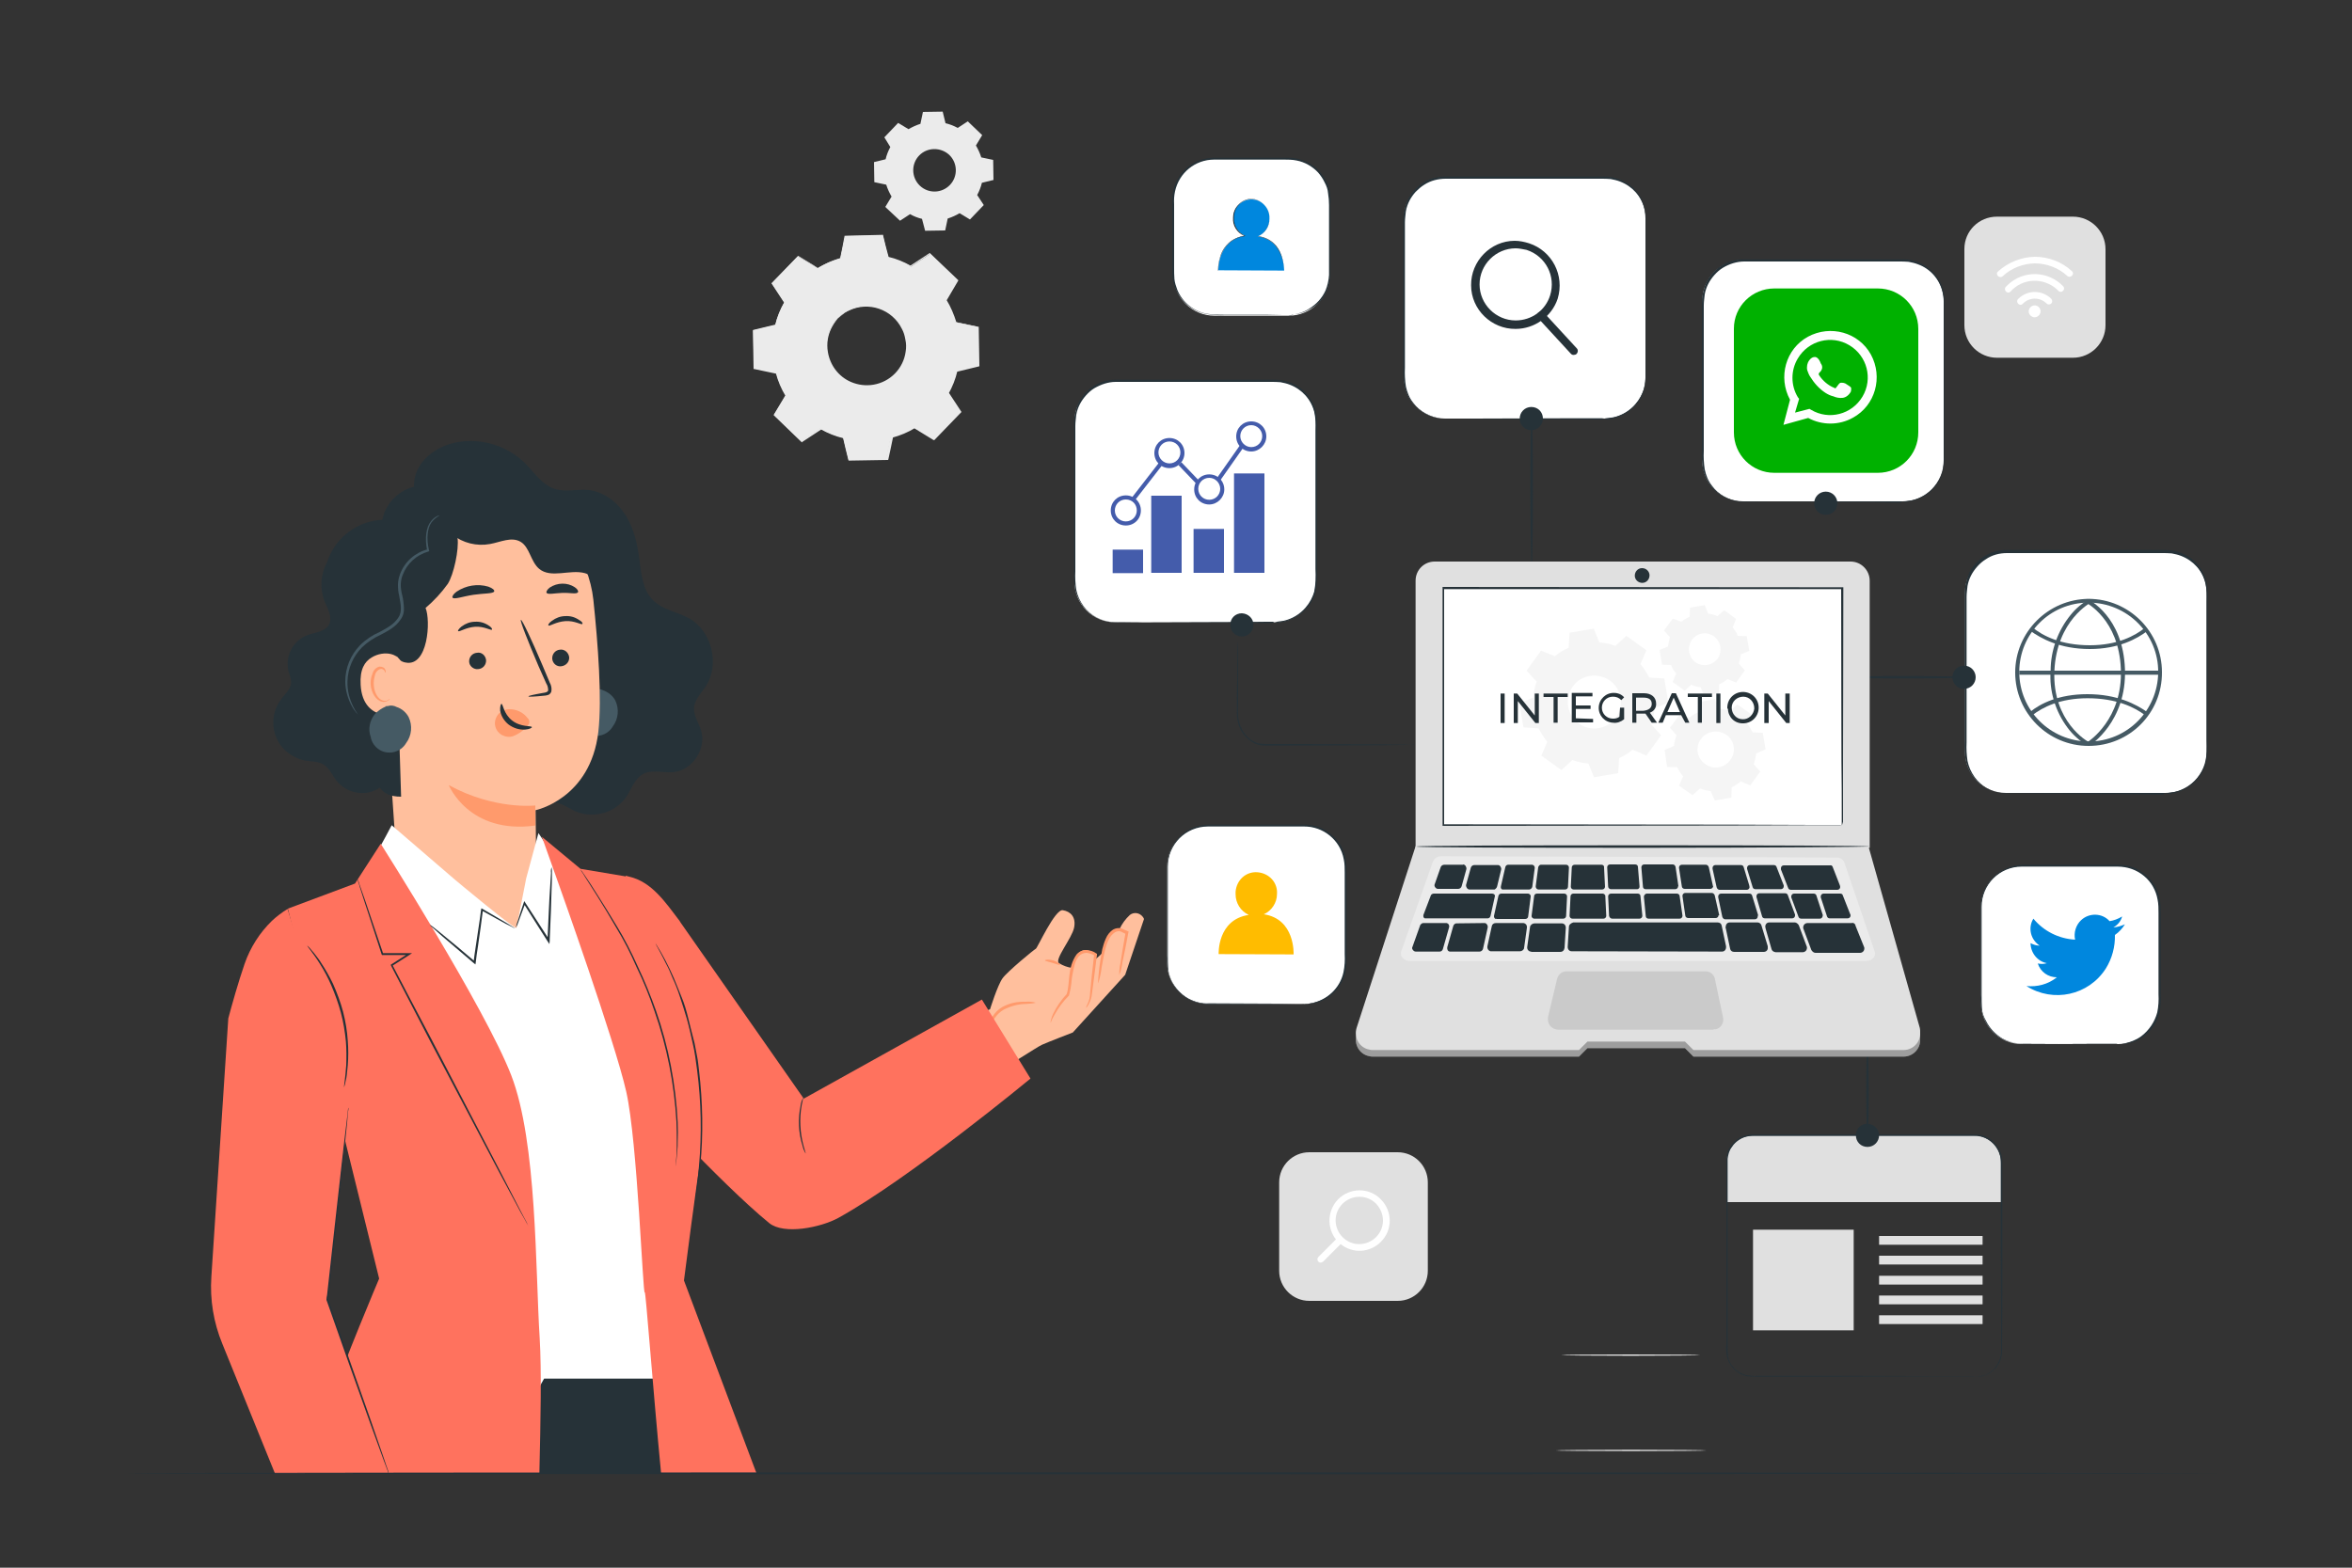 <?xml version="1.0" encoding="utf-8"?>
<!-- Generator: Adobe Illustrator 24.2.3, SVG Export Plug-In . SVG Version: 6.00 Build 0)  -->
<!DOCTYPE svg PUBLIC "-//W3C//DTD SVG 1.1//EN" "http://www.w3.org/Graphics/SVG/1.1/DTD/svg11.dtd">
<svg version="1.1" id="Layer_1" xmlns:x="http://ns.adobe.com/Extensibility/1.0/" xmlns:i="http://ns.adobe.com/AdobeIllustrator/10.0/" xmlns:graph="http://ns.adobe.com/Graphs/1.0/"
	 xmlns="http://www.w3.org/2000/svg" xmlns:xlink="http://www.w3.org/1999/xlink" x="0px" y="0px" viewBox="0 0 750 500"
	 style="enable-background:new 0 0 750 500;" xml:space="preserve">
<rect x="0" y="0" width="750" height="500" fill="#333333" stroke="none"/>
<style type="text/css">
	.st0{fill:#EBEBEB;}
	.st1{fill:#F5F5F5;}
	.st2{fill:#E0E0E0;}
	.st3{fill:#FFFFFF;}
	.st4{fill:#263238;}
	.st5{fill:#0087DE;}
	.st6{fill:#FFBC00;}
	.st7{fill:#445CAB;}
	.st8{fill:#00B100;}
	.st9{fill-rule:evenodd;clip-rule:evenodd;fill:#FFFFFF;}
	.st10{fill:#455A64;}
	.st11{opacity:0.3;}
	.st12{opacity:0.1;}
	.st13{fill:#FFBF9D;}
	.st14{fill:#FF9A6C;}
	.st15{fill:#FF725E;}
</style>
<g id="freepik--background-complete--inject-2">
	<path class="st0" d="M260.8,85.5c2.2-1.4,4.7-2.4,7.2-3.1l1.5-7.1l12-0.2l1.7,7c2.5,0.6,5,1.6,7.3,2.9l6.1-4l8.6,8.3l-3.8,6.2
		c1.4,2.2,2.4,4.7,3.1,7.2l7.1,1.5l0.2,12l-7,1.7c-0.6,2.6-1.6,5-2.9,7.3l4,6.1l-8.4,8.7l-6.2-3.8c-2.2,1.4-4.7,2.4-7.2,3.1
		l-1.5,7.1l-12,0.2l-1.7-7c-2.5-0.6-5-1.6-7.3-2.9l-6.1,4l-8.7-8.4l3.8-6.2c-1.3-2.2-2.4-4.6-3.1-7.2l-7.1-1.5l-0.2-12l7-1.7
		c0.6-2.5,1.6-5,2.9-7.3l-4-6.1l8.3-8.6L260.8,85.5L260.8,85.5z M267.2,101.5c-4.9,5.1-4.8,13.3,0.3,18.2c5.1,4.9,13.3,4.8,18.2-0.3
		c4.9-5.1,4.8-13.3-0.3-18.2l0,0C280.3,96.3,272.2,96.4,267.2,101.5L267.2,101.5z"/>
	<path class="st0" d="M267.2,101.5c0.7-0.8,1.5-1.5,2.4-2.1c2.5-1.6,5.5-2.3,8.4-2c4.5,0.5,8.4,3.2,10.3,7.2c0.6,1.1,1,2.4,1.2,3.6
		c0.2,1.3,0.3,2.7,0.1,4c-0.7,5.7-5.2,10.3-10.9,11.3c-1.3,0.2-2.7,0.3-4,0.1c-1.3-0.1-2.5-0.5-3.7-1c-2.1-1-4-2.5-5.4-4.4
		c-1.2-1.7-1.9-3.6-2.2-5.6c-0.4-3,0.2-6,1.7-8.5C265.7,103.1,266.4,102.2,267.2,101.5c0,0.1-0.8,0.8-1.8,2.6
		c-1.4,2.5-1.9,5.4-1.4,8.2c0.7,4.2,3.4,7.8,7.3,9.5c2.3,1,4.8,1.3,7.2,0.9c5.4-0.9,9.6-5.2,10.3-10.6c0.2-1.2,0.2-2.5-0.1-3.8
		c-0.2-1.2-0.5-2.3-1.1-3.4c-3.1-6.3-10.7-8.9-17-5.8c-0.3,0.2-0.7,0.3-1,0.5C268,100.7,267.3,101.6,267.2,101.5z"/>
	<path class="st0" d="M260.8,85.5l-0.4-0.2l-1.2-0.7l-4.7-2.8h0.2l-8.3,8.7v-0.2l4,6.1l0.1,0.1l-0.1,0.1c-1.3,2.3-2.2,4.7-2.8,7.2
		v0.1h-0.1l-7,1.8l0.2-0.3c0.1,3.8,0.2,7.8,0.2,12l-0.2-0.3l7.1,1.5h0.2v0.2c0.7,2.5,1.7,4.9,3,7.2l0.1,0.2l-0.1,0.2l-3.8,6.2v-0.4
		c2.7,2.6,5.6,5.4,8.7,8.3h-0.4l6.1-4l0.2-0.1l0.2,0.1c2.3,1.3,4.7,2.2,7.2,2.8h0.2v0.2c0.6,2.2,1.1,4.6,1.7,7.1l-0.4-0.3l12-0.2
		l-0.3,0.3c0.5-2.3,1-4.7,1.5-7.1V139l0.2-0.1c2.5-0.7,4.9-1.7,7.1-3.1l0,0l0.2-0.1l0.2,0.1l6.2,3.8h-0.5l8.3-8.6v0.4l-4-6.1
		l-0.1-0.2l0.1-0.2c1.3-2.3,2.2-4.7,2.8-7.2v-0.2l0.2-0.1l7-1.7l-0.3,0.3c-0.1-4.1-0.1-8.1-0.2-12l0.3,0.3l-7.1-1.5h-0.2v-0.2
		c-0.7-2.5-1.7-4.9-3.1-7.1l-0.1-0.2l0.1-0.2c1.3-2.1,2.6-4.2,3.8-6.2v0.4l-8.6-8.3h0.4l-6.1,4l-0.1,0.1l-0.1-0.1
		c-2.4-1-4.8-2-7.3-2.6h-0.1v-0.1l-1.7-7l0.2,0.2l-12,0.2l0.2-0.1c-0.6,2.8-1.1,5.2-1.5,7.1v0.1H268c-1.9,0.5-3.7,1.2-5.5,2.1
		l-1.3,0.7C261,85.5,260.9,85.5,260.8,85.5c0,0,0.2-0.1,0.3-0.2c0.3-0.2,0.7-0.4,1.3-0.7c1.8-1,3.7-1.7,5.6-2.3l-0.1,0.1
		c0.4-1.9,0.9-4.3,1.4-7.1v-0.1h0.1l12-0.3h0.2v0.2c0.5,2.2,1.1,4.5,1.8,7l-0.2-0.2c2.6,0.6,5,1.6,7.3,2.9h-0.3l6.1-4l0.2-0.1
		l0.2,0.2l8.7,8.3l0.2,0.2l-0.1,0.2l-3.7,6.3v-0.3c1.4,2.3,2.4,4.7,3.2,7.3l-0.3-0.2l7.1,1.5h0.3v0.3c0.1,3.9,0.1,7.9,0.2,12v0.3
		l-0.3,0.1l-7,1.7l0.3-0.3c-0.6,2.6-1.6,5.1-2.9,7.4V125l4,6.1l0.2,0.3l-0.2,0.2l-8.3,8.6l-0.2,0.2l-0.3-0.1l-6.2-3.8h0.4
		c-2.3,1.4-4.7,2.4-7.3,3.1l0.3-0.3c-0.5,2.4-1,4.9-1.5,7.1l-0.1,0.3h-0.3l-12,0.2h-0.3l-0.1-0.3c-0.6-2.4-1.2-4.8-1.7-7.1l0.3,0.3
		c-2.6-0.6-5.1-1.6-7.4-2.9h0.3l-6.1,4l-0.2,0.2l-0.2-0.2l-8.6-8.3l-0.2-0.2l0.1-0.2l3.7-6.2v0.3c-1.4-2.3-2.4-4.7-3.1-7.3l0.2,0.2
		l-7.1-1.5h-0.2v-0.2c-0.1-4.2-0.1-8.2-0.2-12v-0.2l0.2-0.1l7.1-1.7l-0.2,0.2c0.6-2.6,1.6-5,2.9-7.3v0.2c-1.4-2.2-2.8-4.2-4-6.1
		l-0.1-0.1l0.1-0.1l8.4-8.6l0.1-0.1l0.1,0.1l4.6,2.8l1.2,0.8C260.5,85.3,260.7,85.4,260.8,85.5z"/>
	<path class="st0" d="M289.7,41.2c1.2-0.7,2.5-1.3,3.8-1.7l0.8-3.8l6.3-0.1l0.9,3.7c1.3,0.3,2.6,0.8,3.9,1.5l3.2-2.1l4.6,4.4l-2,3.3
		c0.7,1.2,1.3,2.5,1.7,3.8l3.8,0.8l0.1,6.4l-3.7,0.9c-0.3,1.3-0.8,2.6-1.5,3.9l2.1,3.2l-4.4,4.6l-3.3-2c-1.2,0.7-2.5,1.3-3.8,1.7
		l-0.8,3.8l-6.4,0.1l-1-3.8c-1.3-0.3-2.6-0.8-3.8-1.5l-3.2,2.1l-4.7-4.4l2-3.3c-0.7-1.2-1.3-2.5-1.7-3.8l-3.8-0.8l-0.1-6.4l3.7-0.9
		c0.3-1.3,0.8-2.6,1.5-3.9l-1.9-3.1l4.4-4.6L289.7,41.2L289.7,41.2z M293.1,49.6c-2.6,2.7-2.5,7,0.2,9.6c2.7,2.6,7,2.5,9.6-0.2
		s2.5-7-0.2-9.6C300,46.9,295.7,46.9,293.1,49.6L293.1,49.6z"/>
	<path class="st1" d="M542.2,432.2c0,0.1-9.9,0.2-22.2,0.2c-12.3,0-22.2-0.1-22.2-0.2s9.9-0.2,22.2-0.2
		C532.3,432,542.2,432.1,542.2,432.2z"/>
	<path class="st1" d="M544.2,462.6c0,0.1-10.8,0.2-24.1,0.2c-13.3,0-24.1-0.1-24.1-0.2s10.8-0.2,24.1-0.2
		C533.4,462.4,544.2,462.5,544.2,462.6z"/>
	<path class="st2" d="M417.5,367.5h28.2c5.3,0,9.6,4.3,9.6,9.6v28.2c0,5.3-4.3,9.6-9.6,9.6h-28.2c-5.3,0-9.6-4.3-9.6-9.6v-28.2
		C407.9,371.8,412.2,367.5,417.5,367.5z"/>
	<path class="st3" d="M421.1,402.7c-0.3,0-0.5-0.1-0.7-0.3c-0.4-0.4-0.4-1.1,0-1.5l5.6-5.6c-3-3.8-2.7-9.3,0.7-12.8
		c3.8-3.8,9.9-3.8,13.6,0c3.8,3.8,3.8,9.9,0,13.6c-3.5,3.5-9,3.8-12.8,0.7l-5.6,5.6C421.6,402.6,421.3,402.7,421.1,402.7z
		 M433.5,381.7c-4.2,0-7.6,3.4-7.6,7.5c0,4.2,3.4,7.6,7.5,7.6c4.2,0,7.6-3.4,7.6-7.5c0-2-0.8-3.9-2.2-5.4
		C437.4,382.5,435.5,381.7,433.5,381.7L433.5,381.7z"/>
	<path class="st2" d="M636.8,69.1H661c5.7,0,10.4,4.6,10.4,10.4v24.2c0,5.7-4.6,10.4-10.4,10.4h-24.2c-5.7,0-10.4-4.6-10.4-10.4
		V79.4C626.4,73.7,631,69.1,636.8,69.1z"/>
	<path class="st3" d="M650.7,99.3c0,1-0.9,1.9-1.9,1.9s-1.9-0.9-1.9-1.9s0.9-1.9,1.9-1.9l0,0C649.9,97.4,650.7,98.3,650.7,99.3z"/>
	<path class="st3" d="M645,96.9c2-2.1,5.3-2.2,7.4-0.3c0.1,0.1,0.1,0.1,0.2,0.2c0.4,0.4,1.1,0.4,1.5,0c0.4-0.4,0.4-1.1,0-1.5l0,0
		c-2.9-2.9-7.6-2.9-10.5,0l-0.1,0.1C642.6,96.4,644.1,97.9,645,96.9z"/>
	<path class="st3" d="M638.6,88.1c2.8-2.6,6.4-4,10.2-4.1c3.8,0,7.6,1.4,10.4,4c1,0.9,2.5-0.6,1.5-1.5c-3.2-3-7.5-4.6-11.9-4.6
		c-4.3,0.1-8.5,1.8-11.7,4.7C636.1,87.5,637.6,89,638.6,88.1L638.6,88.1z"/>
	<path class="st3" d="M641.1,93c3.8-4.3,10.4-4.6,14.7-0.8c0.2,0.2,0.4,0.4,0.6,0.6c0.4,0.4,1.1,0.4,1.5-0.1c0.4-0.4,0.4-1,0-1.4
		c-4.8-5-12.7-5.2-17.7-0.4c-0.2,0.2-0.4,0.4-0.6,0.6C638.7,92.5,640.2,94,641.1,93z"/>
</g>
<g id="freepik--Icons--inject-2">
	<path class="st3" d="M387.1,50.7h23.8c7.2,0,13.1,5.8,13.1,13.1v23.8c0,7.2-5.8,13.1-13.1,13.1h-23.6c-7.2,0-13.1-5.8-13.1-13.1
		V63.8C373.9,56.6,379.9,50.7,387.1,50.7z"/>
	<path class="st4" d="M410.8,100.6c0,0,0.6,0,1.8-0.3c1.6-0.3,3.3-0.8,4.8-1.8c2.3-1.4,4.2-3.4,5.3-5.9c0.6-1.5,1-3.2,1.1-4.9
		c0-1.8,0-3.7,0-5.7c0-4,0-8.3,0-13.1c0-1.1,0-2.4,0-3.5c0-1.3-0.1-2.4-0.3-3.7c-0.1-1.3-0.5-2.4-1.1-3.5c-0.5-1.1-1.3-2.3-2.1-3.2
		c-1.8-1.9-4.2-3.3-6.8-3.8c-1.4-0.3-2.8-0.3-4.2-0.3h-22.1c-6.1,0-11.2,4.2-12.5,10.1c-0.3,1.4-0.4,2.8-0.3,4.2v4.2
		c0,2.8,0,5.4,0,8.2s0,5.2,0,7.7c0,1.3,0,2.4,0.1,3.7c0.1,1.1,0.5,2.3,0.9,3.4c1.6,4,5.3,7,9.6,7.7c1.9,0.3,3.8,0.3,5.7,0.3h5.1h8.2
		h5.2h1.4c0.1,0,0.3,0,0.5,0h-0.5h-1.4l-5.2,0.1h-8.2h-5.1c-1.9,0.1-3.8,0-5.7-0.3c-4.6-0.8-8.3-3.8-10.1-8c-0.5-1.1-0.8-2.3-1-3.5
		c-0.1-1.3-0.1-2.5-0.1-3.8c0-2.5,0-5.1,0-7.7c0-2.7,0-5.4,0-8.2v-3.8c0-1.4,0-2.9,0.3-4.3c1.3-6.2,6.8-10.6,13.1-10.6h22.1
		c1.4,0,2.9,0,4.3,0.3c2.8,0.6,5.2,2,7.1,4c0.9,1,1.6,2.1,2.3,3.3c0.6,1.1,1,2.4,1.1,3.7s0.3,2.5,0.1,3.8c0,1.3,0,2.4,0,3.5
		c0,4.7,0,9.1,0,13.1c0,2,0,3.9,0,5.7c0,1.8-0.5,3.4-1.1,5.1c-1.1,2.5-3,4.7-5.6,5.9c-1.5,0.9-3.2,1.4-4.9,1.6
		C412,100.6,411.5,100.7,410.8,100.6z"/>
	<path class="st5" d="M401.1,75.4c2.3-1,3.7-3.2,3.7-5.7c0.1-3.2-2.3-5.9-5.4-6.1s-5.9,2.3-6.1,5.4c0,0.1,0,0.4,0,0.5
		c0,2.5,1.4,4.7,3.7,5.7c-8.8,1.4-8.5,11-8.5,11l21,0.1C409.4,86.6,409.9,76.7,401.1,75.4z"/>
	<path class="st4" d="M409.4,86.4L409.4,86.4l-21-0.1l0,0c0-1.8,0.3-3.4,0.9-5.1c0.5-1.4,1.4-2.7,2.5-3.7c1.4-1.3,3.2-2,4.9-2.3
		c-2.3-1-3.7-3.3-3.5-5.7c0-1.6,0.6-3.2,1.8-4.3c1-1.1,2.5-1.8,4-1.8l0,0c3.3,0.1,5.8,2.9,5.8,6.2c0,2.4-1.4,4.7-3.5,5.7
		c1.8,0.3,3.5,1,4.9,2.3c1.1,1,1.9,2.4,2.4,3.8C409.2,83.2,409.4,84.8,409.4,86.4L409.4,86.4z M388.5,86.3l20.9,0.1
		c0-1.6-0.3-3.4-0.9-4.9c-0.5-1.4-1.4-2.8-2.4-3.8c-1.4-1.3-3.2-2-4.9-2.3H401h0.1c2.3-1,3.7-3.2,3.7-5.7c0.1-3.3-2.4-6.1-5.7-6.2
		l0,0c-1.5,0-3,0.6-4,1.8c-1.1,1.1-1.6,2.7-1.6,4.3c-0.1,2.5,1.4,4.7,3.7,5.7h0.1h-0.3c-1.9,0.3-3.7,1-5.1,2.3c-1.1,1-2,2.3-2.5,3.7
		C388.7,82.9,388.5,84.7,388.5,86.3z"/>
	<path class="st3" d="M385.3,263.4h30.6c7.2,0,13.1,5.8,13.1,13.1v30.6c0,7.2-5.8,13.1-13.1,13.1h-30.6c-7.2,0-13.1-5.8-13.1-13.1
		v-30.6C372.2,269.3,378,263.4,385.3,263.4z"/>
	<path class="st4" d="M415.9,320.3c0,0,0.8,0,2-0.3c5.2-0.9,9.4-4.8,10.5-9.9c0.4-1.9,0.5-3.9,0.4-5.8c0-2,0-4.3,0-6.6
		c0-4.7,0-9.7,0-15.2v-4.2c0-1.4,0-2.8-0.3-4.2c-1.1-6.2-6.6-10.6-12.8-10.5h-30.5c-7.1,0-12.8,5.7-12.8,12.8l0,0
		c0,6.7,0,13.1,0,19.2c0,3,0,6.1,0,9c0,1.4,0,2.8,0.1,4.3c0.1,1.4,0.6,2.7,1.1,3.9c1.1,2.3,3,4.3,5.2,5.6c2.1,1.1,4.4,1.8,6.8,1.6
		l22,0.1l5.9,0.1h1.5L415.9,320.3c-0.1-0.1-0.3-0.1-0.4-0.1H414h-5.9l-22,0.1c-2.5,0.1-4.9-0.5-7.1-1.6c-2.4-1.3-4.3-3.3-5.4-5.7
		c-0.6-1.3-1-2.7-1.3-4c-0.1-1.4-0.3-2.9-0.1-4.3c0-2.9,0-5.9,0-9c0-6.2,0-12.5,0-19.2c0-7.5,5.9-13.5,13.4-13.5l0,0h30.3
		c3.3,0,6.3,1.1,8.8,3.3c2.4,2,3.9,4.8,4.4,7.8c0.3,1.4,0.3,2.9,0.3,4.3v4.2c0,5.4,0,10.5,0,15.2c0,2.3,0,4.6,0,6.6
		c0.1,2,0,3.9-0.4,5.9c-0.8,3.2-2.7,5.8-5.3,7.7c-1.6,1.1-3.5,1.9-5.6,2.1c-0.5,0.1-1,0.1-1.5,0.1L415.9,320.3z"/>
	<path class="st6" d="M403,291.6c2.5-1.1,4.2-3.7,4.2-6.4c0.3-3.7-2.5-6.7-6.2-7c-3.7-0.3-6.7,2.5-7,6.2c0,0.3,0,0.5,0,0.8
		c0,2.8,1.6,5.4,4.2,6.6c-10.1,1.5-9.6,12.5-9.6,12.5l23.9,0.1C412.5,304.2,413,293.1,403,291.6z"/>
</g>
<g id="freepik--Window--inject-2">
	<path class="st4" d="M595.5,333.1c0.1,0,0.4,6.3,0.4,14.3s-0.1,14.3-0.4,14.3c-0.3,0-0.4-6.3-0.4-14.3S595.2,333.1,595.5,333.1z"/>
	<rect x="559" y="392.2" class="st2" width="32.1" height="32.1"/>
	<rect x="599.2" y="394.2" class="st2" width="33" height="2.8"/>
	<rect x="599.2" y="400.5" class="st2" width="33" height="2.8"/>
	<rect x="599.2" y="406.9" class="st2" width="33" height="2.8"/>
	<rect x="599.2" y="413.2" class="st2" width="33" height="2.8"/>
	<rect x="599.2" y="419.5" class="st2" width="33" height="2.8"/>
	<path class="st2" d="M559.4,362.1h69.9c4.9,0,8.8,4,8.8,8.8v12.5l0,0h-87.6l0,0v-12.6C550.6,366,554.5,362.1,559.4,362.1z"/>
	<path class="st4" d="M630,439.1c1,0,2.1-0.3,3.2-0.6c1.1-0.5,2.3-1.3,3-2.3c1.1-1.4,1.8-3,1.9-4.8c0-8,0-19.5-0.1-33.7
		c0-7.1,0-14.9,0-23.3c0-1,0-2.1,0-3.2s0-2.1-0.4-3.2c-1-3.2-3.8-5.4-7.1-5.7c-1.1,0-2.3,0-3.4,0h-7h-61.3c-1.3,0-2.7,0.3-3.8,0.9
		s-2.1,1.5-2.8,2.7c-0.8,1-1.1,2.3-1.3,3.7c0,1.3,0,2.7,0,3.9v15.7c0,10.2,0,20.1,0,29.6v10.4c0,1.1,0,2.3,0.1,3.3
		c0.4,2.1,1.6,3.9,3.5,5.1c0.9,0.5,1.9,1,2.9,1.1s2,0.3,3.2,0.1H584l33.7,0.1h9.2h2.4L630,439.1c0-0.1-0.3-0.1-0.8-0.1h-2.4h-9.2
		l-33.7,0.1h-23.3c-1,0-2.1,0-3.2-0.1c-3.4-0.6-6.1-3.3-6.8-6.7c-0.1-1.1-0.3-2.3-0.1-3.4v-3.4c0-2.3,0-4.7,0-7c0-9.5,0-19.3,0-29.6
		v-15.4c0-1.3,0-2.7,0-4c0.1-1.4,0.5-2.8,1.3-3.9c0.8-1.1,1.8-2.1,3-2.8c1.3-0.6,2.7-1,4-1h61.3h7c1.1,0,2.3,0,3.4,0
		c1.1,0.1,2.3,0.4,3.3,1c2,1,3.5,2.9,4.3,5.1c0.3,1,0.4,2.1,0.4,3.3v3.2c0,8.3,0,16.2,0,23.3c0,14.3,0,25.8-0.1,33.7
		c-0.1,1.8-0.8,3.5-2,4.9c-0.9,1-1.9,1.8-3.2,2.3c-0.8,0.3-1.5,0.5-2.3,0.5L630,439.1z"/>
	<path class="st4" d="M599.2,362.1c0,2-1.6,3.7-3.7,3.7s-3.7-1.6-3.7-3.7s1.6-3.7,3.7-3.7l0,0C597.5,358.5,599.2,360.1,599.2,362.1
		L599.2,362.1z"/>
</g>
<g id="freepik--Chart--inject-2">
	<path class="st4" d="M451.8,237.5c-0.3,0-0.6,0-0.9,0l-2.5,0.1l-9.2,0.1l-30.5,0.1h-4.4c-0.8,0-1.5,0-2.1-0.1
		c-0.8-0.1-1.4-0.3-2.1-0.6c-2.5-1.3-4.4-3.4-5.2-6.2c-0.4-1.3-0.5-2.5-0.5-3.8c0-1.3,0-2.4,0-3.5c0-2.3,0-4.4,0.1-6.3
		c0-3.8,0.1-7,0.1-9.2c0-1,0-1.9,0.1-2.5c0-0.3,0-0.6,0.1-0.9c0,0.3,0,0.6,0,0.9c0,0.6,0,1.5,0,2.5c0,2.3,0,5.4,0,9.2c0,2,0,4,0,6.4
		c0,2.4-0.3,4.8,0.5,7.2c0.8,2.5,2.5,4.7,4.9,5.8c0.6,0.3,1.3,0.5,1.9,0.5c0.8,0.1,1.4,0.1,2.1,0.1h4.4l30.5,0.1l9.2,0.1l2.5,0.1
		C451,237.4,451.4,237.4,451.8,237.5z"/>
	<path class="st3" d="M355.7,121.5h50.8c7.2,0,13.1,5.8,13.1,13.1v50.8c0,7.2-5.8,13.1-13.1,13.1h-50.8c-7.2,0-13.1-5.8-13.1-13.1
		v-50.8C342.6,127.3,348.4,121.5,355.7,121.5z"/>
	<path class="st4" d="M406.4,198.4c1-0.1,1.9-0.3,2.9-0.4c2.7-0.6,5.2-2.1,7-4.2c1.3-1.5,2.3-3.3,2.8-5.2c0.4-2.3,0.6-4.7,0.4-7.1
		c0-5.2,0-11,0-17.4c0-6.4,0-13.5,0-21.1v-5.8c0.1-2,0-3.9-0.4-5.8c-1-4-3.9-7.2-7.8-8.7c-1-0.4-2-0.6-3-0.8c-1-0.1-2.1-0.1-3.3-0.1
		h-49.2c-2.4,0-4.7,0.8-6.8,2c-1,0.6-1.9,1.4-2.7,2.3c-0.8,0.9-1.5,1.9-2,2.9c-0.5,1-0.9,2.1-1.1,3.3c-0.1,1.1-0.3,2.3-0.3,3.5v7.1
		c0,9.2,0,18.2,0,26.8c0,4.3,0,8.5,0,12.5c-0.1,2,0,3.9,0.3,5.9c0.4,1.9,1.1,3.5,2.3,5.2c2.1,2.9,5.6,4.8,9.1,5.1
		c3.5,0.1,6.8,0,10.1,0.1l30.6,0.1l8.3,0.1h2.1L406.4,198.4l-0.6-0.1h-2.1l-8.3,0.1l-30.6,0.1c-3.3,0-6.6,0.1-10.1,0
		c-3.8-0.4-7.2-2.3-9.5-5.3c-1.1-1.6-2-3.4-2.4-5.3c-0.3-2-0.4-4-0.3-6.1c0-4,0-8.2,0-12.5c0-8.6,0-17.6,0-26.8v-7
		c0-1.3,0-2.4,0.3-3.5c0.3-1.3,0.6-2.4,1.1-3.5c0.5-1.1,1.3-2.1,2-3c0.9-0.9,1.8-1.8,2.9-2.4c2.1-1.4,4.7-2,7.1-2h49
		c1.1,0,2.1,0,3.3,0.1c1.1,0.1,2.1,0.4,3.2,0.8c4,1.5,7.1,4.9,8.2,9.2c0.4,2,0.5,4,0.4,6.1v5.8c0,7.6,0,14.7,0,21.1
		c0,6.4,0,12.3,0,17.4c0.1,2.4,0,4.8-0.5,7.2c-0.5,2-1.5,3.8-2.9,5.3c-1.9,2.1-4.3,3.5-7.1,4.2c-0.8,0.1-1.4,0.3-2.1,0.3
		C406.7,198.4,406.4,198.4,406.4,198.4z"/>
	<rect x="354.8" y="175.3" class="st7" width="9.7" height="7.5"/>
	<rect x="367.1" y="158.1" class="st7" width="9.7" height="24.6"/>
	<rect x="380.6" y="168.7" class="st7" width="9.7" height="14"/>
	<rect x="393.5" y="151" class="st7" width="9.7" height="31.7"/>
	<path class="st7" d="M359,167.6c-2.7,0-4.8-2.1-4.8-4.8s2.1-4.8,4.8-4.8c2.7,0,4.8,2.1,4.8,4.8S361.7,167.6,359,167.6L359,167.6z
		 M359,159.3c-2,0-3.5,1.6-3.5,3.5c0,2,1.6,3.5,3.5,3.5c2,0,3.5-1.6,3.5-3.5l0,0C362.5,160.8,361,159.3,359,159.3z"/>
	<path class="st7" d="M372.9,149.3c-2.7,0-4.8-2.1-4.8-4.8c0-2.7,2.1-4.8,4.8-4.8c2.7,0,4.8,2.1,4.8,4.8
		C377.7,147.1,375.6,149.3,372.9,149.3z M372.9,140.8c-2,0-3.5,1.6-3.5,3.5s1.6,3.5,3.5,3.5c2,0,3.5-1.6,3.5-3.5
		S374.9,140.8,372.9,140.8L372.9,140.8z"/>
	<path class="st7" d="M385.6,160.9c-2.7,0-4.8-2.1-4.8-4.8c0-2.7,2.1-4.8,4.8-4.8c2.7,0,4.8,2.1,4.8,4.8
		C390.4,158.7,388.2,160.9,385.6,160.9z M385.6,152.4c-2,0-3.5,1.6-3.5,3.5c0,2,1.6,3.5,3.5,3.5c2,0,3.5-1.6,3.5-3.5l0,0
		C389.1,154.1,387.6,152.4,385.6,152.4L385.6,152.4L385.6,152.4z"/>
	<path class="st7" d="M399,144c-2.7,0-4.8-2.1-4.8-4.8s2.1-4.8,4.8-4.8s4.8,2.1,4.8,4.8C403.8,141.8,401.6,144,399,144z M399,135.6
		c-2,0-3.5,1.6-3.5,3.5s1.6,3.5,3.5,3.5c2,0,3.5-1.6,3.5-3.5C402.5,137.1,400.8,135.6,399,135.6L399,135.6z"/>
	
		<rect x="385.4" y="147.1" transform="matrix(0.575 -0.818 0.818 0.575 45.769 383.636)" class="st7" width="13.5" height="1.3"/>
	
		<rect x="378.5" y="146.6" transform="matrix(0.723 -0.691 0.691 0.723 0.808 303.863)" class="st7" width="1.3" height="8.6"/>
	
		<rect x="358.6" y="153" transform="matrix(0.613 -0.79 0.79 0.613 20.114 348.367)" class="st7" width="14.3" height="1.3"/>
	<path class="st4" d="M399.7,199.3c0,2-1.6,3.7-3.7,3.7s-3.7-1.6-3.7-3.7s1.6-3.7,3.7-3.7l0,0C398.1,195.7,399.7,197.3,399.7,199.3
		L399.7,199.3z"/>
</g>
<g id="freepik--Search--inject-2">
	<path class="st4" d="M488.4,181.2c-0.1,0-0.4-10.6-0.4-23.8c0-13.1,0.1-23.8,0.4-23.8s0.4,10.6,0.4,23.8S488.6,181.2,488.4,181.2z"
		/>
	<path class="st3" d="M460.8,56.5h50.8c7.2,0,13.1,5.8,13.1,13.1v50.8c0,7.2-5.8,13.1-13.1,13.1h-50.8c-7.2,0-13.1-5.8-13.1-13.1
		V69.6C447.7,62.3,453.6,56.5,460.8,56.5z"/>
	<path class="st4" d="M511.6,133.5c1-0.1,1.9-0.3,2.9-0.4c2.7-0.6,5.2-2.1,7-4.2c1.3-1.5,2.3-3.3,2.8-5.2c0.5-2.3,0.6-4.7,0.5-7
		c0-5.2,0-11,0-17.4s0-13.5,0-21.1v-5.8c0.1-2,0-3.9-0.4-5.8c-1-4-3.9-7.2-7.8-8.7c-1-0.4-2-0.6-3-0.8c-1-0.1-2.1-0.1-3.2-0.1H461
		c-2.4,0-4.8,0.6-6.8,1.9c-1,0.6-1.9,1.4-2.8,2.3c-0.8,0.9-1.5,1.9-2,2.9c-0.5,1-0.9,2.1-1.1,3.3c-0.1,1.1-0.3,2.3-0.3,3.5V78
		c0,9.4,0,18.3,0,26.8c0,4.3,0,8.5,0,12.5c-0.1,2,0,3.9,0.3,5.9c0.4,1.9,1.1,3.7,2.3,5.2c2.1,2.9,5.6,4.7,9.1,5.1
		c3.5,0.1,7,0,10.1,0.1l30.6,0.1l8.3,0.1h2.1L511.6,133.5l-0.8-0.1h-2.1h-8.3l-30.6,0.1c-3.3,0-6.6,0.1-10.1,0
		c-5.9-0.5-10.7-4.8-11.9-10.6c-0.3-2-0.4-4-0.3-6.1c0-4,0-8.2,0-12.5c0-8.6,0-17.6,0-26.8v-6.8c0-1.3,0-2.4,0.3-3.5
		c0.3-1.3,0.6-2.4,1.1-3.5c0.5-1.1,1.3-2.1,2-3c0.9-0.9,1.8-1.8,2.9-2.4c2.1-1.4,4.7-2,7.1-2h49c1.1,0,2.1,0,3.3,0.1
		c1.1,0.1,2.1,0.4,3.2,0.8c4,1.5,7.1,4.9,8.1,9.2c0.4,2,0.5,4,0.4,6.1v5.8c0,7.6,0,14.7,0,21.1s0,12.3,0,17.4c0.1,2.4,0,4.8-0.5,7.2
		c-0.5,2-1.5,3.8-2.9,5.3c-1.9,2.1-4.3,3.5-7.1,4.2c-0.8,0.1-1.4,0.3-2.1,0.3L511.6,133.5z"/>
	<path class="st4" d="M492,133.5c0,2-1.6,3.7-3.7,3.7s-3.7-1.6-3.7-3.7c0-2,1.6-3.7,3.7-3.7S492,131.4,492,133.5L492,133.5z"/>
	<path class="st4" d="M483.3,104.9c-7.7,0.1-14.2-6.2-14.2-13.9c-0.1-7.7,6.2-14.2,13.9-14.2c1.5,0,3,0.3,4.6,0.8
		c7.3,2.4,11.4,10.2,9.1,17.7l0,0l0,0C494.8,101,489.3,104.9,483.3,104.9z M483.3,79.2c-6.3,0-11.5,5.2-11.5,11.5
		s5.2,11.5,11.5,11.5c5.1,0,9.5-3.2,11-8l0,0c1.9-6.1-1.4-12.5-7.5-14.5C485.7,79.5,484.5,79.2,483.3,79.2L483.3,79.2z"/>
	<path class="st4" d="M501.8,113.2c-0.4,0-0.6-0.1-0.9-0.4l-10.5-11.4c-0.4-0.5-0.4-1.4,0.3-1.8c0.5-0.4,1.3-0.4,1.6,0.1l10.5,11.4
		c0.5,0.5,0.4,1.3-0.1,1.8C502.5,113.1,502.1,113.2,501.8,113.2z"/>
</g>
<g id="freepik--Cloud--inject-2">
	<path class="st3" d="M555.9,82.9h50.8c7.2,0,13.1,5.8,13.1,13.1v50.8c0,7.2-5.8,13.1-13.1,13.1h-50.8c-7.2,0-13.1-5.8-13.1-13.1
		V96.1C542.8,88.8,548.6,82.9,555.9,82.9z"/>
	<path class="st4" d="M606.8,160c1-0.1,1.9-0.3,2.9-0.4c2.7-0.6,5.2-2.1,7-4.2c1.3-1.5,2.3-3.3,2.8-5.2c0.4-2.3,0.5-4.7,0.4-7.1
		c0-5.2,0-11,0-17.4c0-6.4,0-13.5,0-21.1v-5.8c0.1-2,0-3.9-0.5-5.8c-1-4-3.9-7.3-7.8-8.7c-1-0.4-2-0.6-3-0.8c-1-0.1-2.1-0.1-3.2-0.1
		h-49.2c-2.4,0-4.8,0.8-6.8,2c-1,0.6-1.9,1.4-2.7,2.3c-0.8,0.9-1.5,1.9-2,2.9c-0.5,1-0.9,2.1-1.1,3.3c-0.1,1.1-0.3,2.3-0.3,3.5v7.1
		c0,9.2,0,18.2,0,26.8c0,4.3,0,8.5,0,12.5c-0.1,2,0,3.9,0.3,5.9c0.4,1.9,1.1,3.7,2.3,5.2c2.1,2.9,5.4,4.7,9.1,5.1
		c3.5,0.1,7,0,10.1,0.1l30.6,0.1l8.3,0.1h2.1C606.5,159.9,606.8,159.9,606.8,160c0-0.1-0.3-0.1-0.8-0.1h-2.1l-8.3,0.1l-30.6,0.1
		c-3.3,0-6.6,0.1-10.1,0c-3.8-0.4-7.2-2.3-9.5-5.3c-1.1-1.6-2-3.4-2.4-5.3c-0.3-2-0.4-4-0.3-6.1c0-4,0-8.2,0-12.5
		c0-8.6,0-17.4,0-26.8v-7c0-1.3,0-2.4,0.3-3.5c0.3-1.3,0.6-2.4,1.1-3.5c0.5-1.1,1.3-2.1,2-3c0.9-0.9,1.8-1.8,2.9-2.4
		c2.1-1.4,4.7-2,7.1-2h49c1.1,0,2.1,0,3.3,0.1s2.1,0.4,3.2,0.8c4,1.6,7,4.9,8.1,9.1c0.4,2,0.5,4,0.4,6.1c0,2,0,3.9,0,5.8
		c0,7.6,0,14.7,0,21.1c0,6.4,0,12.3,0,17.4c0.1,2.4,0,4.8-0.5,7.2c-1.3,4.8-5.1,8.5-10,9.5c-0.8,0.1-1.4,0.3-2.1,0.3
		C607,160,606.8,160,606.8,160z"/>
	<path class="st4" d="M585.9,160.5c0,2-1.6,3.7-3.7,3.7s-3.7-1.6-3.7-3.7c0-2,1.6-3.7,3.7-3.7l0,0
		C584.3,156.8,585.9,158.5,585.9,160.5z"/>
</g>
<path class="st8" d="M565.8,92h33c7.1,0,12.9,5.7,12.9,12.9v33c0,7.1-5.7,12.9-12.9,12.9h-33c-7.1,0-12.9-5.7-12.9-12.9v-33.1
	C552.9,97.7,558.7,92,565.8,92z"/>
<path class="st3" d="M568.7,135.5l2.1-8c-3.9-7.2-1.4-16.2,5.7-20.1c7.2-3.9,16.2-1.4,20.1,5.7c3.9,7.2,1.4,16.2-5.7,20.1
	c-4.4,2.5-9.9,2.5-14.3,0.1L568.7,135.5z M577,130.4l0.5,0.3c5.7,3.4,13,1.5,16.4-4.2c3.4-5.7,1.5-13-4.2-16.4s-13-1.5-16.4,4.2
	c-2.3,3.8-2.3,8.6,0,12.4l0.4,0.5l-1.3,4.4L577,130.4z"/>
<path class="st9" d="M588.9,122.6c-0.6-0.5-1.4-0.6-2.1-0.5c-0.5,0.3-0.9,1.1-1.3,1.5c-0.1,0.3-0.4,0.3-0.6,0.1
	c-2-0.8-3.7-2.3-4.8-4c-0.3-0.3-0.1-0.6,0-0.8c1-0.8,1.3-2,0.5-3c-0.3-0.8-0.6-1.4-1.3-1.9c-0.6-0.3-1.3-0.1-1.8,0.3
	c-0.9,0.8-1.3,1.8-1.3,2.9c0,0.3,0,0.6,0.1,0.9c0.3,0.8,0.5,1.4,0.9,2c1.3,2.1,2.9,3.9,4.9,5.2c0.8,0.5,1.6,0.9,2.5,1.1
	c0.9,0.4,1.9,0.6,2.9,0.5c1.1-0.1,2.1-0.9,2.7-2c0.1-0.4,0.1-0.6,0.1-1C590.4,123.4,589.4,123,588.9,122.6z"/>
<g id="freepik--Globe--inject-2">
	<path class="st3" d="M639.7,175.9h50.8c7.2,0,13.1,5.8,13.1,13.1v50.8c0,7.2-5.8,13.1-13.1,13.1h-50.8c-7.2,0-13.1-5.8-13.1-13.1
		v-50.8C626.6,181.9,632.4,175.9,639.7,175.9z"/>
	<path class="st4" d="M690.6,253c1-0.1,1.9-0.3,2.9-0.4c2.7-0.6,5.2-2.1,7-4.2c1.3-1.5,2.3-3.3,2.8-5.2c0.4-2.3,0.6-4.7,0.4-7.1
		c0-5.2,0-11,0-17.4c0-6.4,0-13.5,0-21.1v-5.8c0.1-2,0-3.9-0.4-5.8c-1-4-3.9-7.2-7.8-8.7c-1-0.4-2-0.6-3-0.8c-1-0.1-2.1-0.1-3.2-0.1
		H640c-2.4,0-4.8,0.6-6.8,2c-1,0.6-1.9,1.4-2.7,2.3s-1.5,1.9-2,2.9c-0.5,1-0.9,2.1-1.1,3.3c-0.1,1.1-0.3,2.3-0.3,3.5v7.1
		c0,9.4,0,18.2,0,26.8c0,4.3,0,8.5,0,12.5c-0.1,2,0,3.9,0.3,5.9c0.4,1.9,1.1,3.5,2.3,5.2c2.1,2.9,5.4,4.8,9.1,5.2
		c3.5,0.1,7,0,10.1,0.1l30.6,0.1l8.3,0.1h2.1C690.3,252.9,690.6,252.9,690.6,253l-0.8-0.1h-2.1h-8.3l-30.6,0.1
		c-3.3,0-6.6,0.1-10.1,0c-5.9-0.5-10.7-4.8-11.9-10.6c-0.3-2-0.4-4-0.3-6.1c0-4,0-8.2,0-12.5c0-8.6,0-17.6,0-26.8V190
		c0-1.3,0-2.4,0.3-3.7s0.6-2.4,1.1-3.5c0.5-1.1,1.3-2.1,2-3c0.9-0.9,1.8-1.8,2.9-2.4c2.1-1.4,4.7-2,7.1-2h49c1.1,0,2.1,0,3.3,0.1
		s2.1,0.4,3.2,0.8c4,1.5,7.1,4.9,8.2,9.2c0.4,2,0.5,4,0.4,6.1v6.1c0,7.6,0,14.7,0,21.1s0,12.3,0,17.4c0.1,2.4,0,4.8-0.5,7.2
		c-0.5,2-1.5,3.8-2.9,5.3c-1.9,2.1-4.3,3.5-7.1,4.2c-0.8,0.1-1.4,0.3-2.1,0.3C690.7,253,690.6,253,690.6,253z"/>
	<path class="st10" d="M666,237.9c-12.9,0-23.4-10.5-23.4-23.4s10.5-23.4,23.4-23.5c12.9,0,23.4,10.5,23.4,23.4l0,0
		C689.5,227.4,679.1,237.9,666,237.9z M666,192.2c-12.3,0-22.1,9.9-22.1,22.1c0,12.3,9.9,22.1,22.1,22.2c12.3,0,22.1-9.9,22.2-22.1
		l0,0C688.3,202.2,678.3,192.2,666,192.2z"/>
	<path class="st10" d="M665.4,237.7c-2.3-1.5-4.4-3.3-6.1-5.6c-3.9-5.2-5.9-11.8-5.4-18.2c0-6.4,2.3-12.8,6.4-17.8
		c1.6-2,3.7-3.8,6.1-5.1l0.5,1.1c-0.1,0-11.1,5.7-11.8,21.9s10.7,22.6,10.9,22.6L665.4,237.7z"/>
	<path class="st10" d="M666.4,237.7l-0.6-1.1c0.1-0.1,11.1-7.1,10.5-23.1c-0.6-16.1-11.1-21.2-11.2-21.4l0.5-1.1
		c0.5,0.3,11.4,5.6,12,22.4C678.2,230.2,666.5,237.7,666.4,237.7z"/>
	<path class="st10" d="M666.4,207c-9.5,0-15.5-3.3-19.1-5.9l0.8-1c3.3,2.7,9.1,5.7,18.3,5.7c8.8,0,14.4-3,17.6-5.6l0.8,1
		C681.5,203.7,675.6,207,666.4,207z"/>
	<path class="st10" d="M684,228.1c-3.3-2.5-9.1-5.4-18.3-5.4c-8.8,0-14.4,2.9-17.6,5.4l-0.8-1c3.3-2.7,9.2-5.7,18.3-5.7
		c9.5,0,15.5,3.2,19.1,5.7L684,228.1z"/>
	<rect x="643.9" y="213.9" class="st10" width="45" height="1.3"/>
	<path class="st4" d="M630,216c0,2-1.6,3.7-3.7,3.7s-3.7-1.6-3.7-3.7s1.6-3.7,3.7-3.7l0,0C628.4,212.3,630,214,630,216L630,216z"/>
	<path class="st4" d="M628.4,216c0,0.1-8.7,0.4-19.6,0.4s-19.6-0.1-19.6-0.4s8.7-0.4,19.6-0.4S628.4,215.9,628.4,216z"/>
</g>
<g id="freepik--social-media-icon--inject-2">
	<path class="st3" d="M644.8,276.2h30.6c7.2,0,13.1,5.8,13.1,13.1v30.6c0,7.2-5.8,13.1-13.1,13.1h-30.6c-7.2,0-13.1-5.8-13.1-13.1
		v-30.6C631.7,282.1,637.6,276.2,644.8,276.2z"/>
	<path class="st4" d="M675.4,333.1c0,0,0.8,0,2-0.3c1.9-0.4,3.8-1.1,5.4-2.3c2.5-1.9,4.3-4.6,5.1-7.6c0.4-1.9,0.5-3.9,0.4-5.8
		c0-2,0-4.3,0-6.6c0-4.7,0-9.7,0-15.2v-4.2c0-1.4,0-2.8-0.3-4.2c-0.5-2.9-2-5.6-4.3-7.5c-2.4-2-5.3-3-8.5-3h-30.5
		c-7.1,0-12.8,5.7-12.8,12.8l0,0c0,6.7,0,13.1,0,19.2c0,3,0,6.1,0,9c0,1.4,0,2.8,0.1,4.3c0.1,1.4,0.6,2.7,1.3,3.9
		c1.1,2.3,3,4.3,5.2,5.6c2.1,1.1,4.4,1.8,6.8,1.6l22,0.1h5.9h1.5H675.4c-0.1,0-0.3,0-0.5-0.1h-1.5h-5.9l-22,0.1
		c-2.5,0.1-4.9-0.5-7.1-1.6c-2.4-1.3-4.3-3.3-5.4-5.7c-0.6-1.3-1-2.7-1.3-4c-0.1-1.4-0.3-2.9-0.1-4.3c0-2.9,0-5.9,0-9
		c0-6.2,0-12.5,0-19.2c0.1-7.3,6.1-13.1,13.4-13.3h30.5c3.3,0,6.3,1.1,8.8,3.3c2.4,2,3.9,4.8,4.4,7.8c0.3,1.4,0.3,2.9,0.3,4.3
		c0,1.4,0,2.8,0,4.2c0,5.4,0,10.5,0,15.2c0,2.3,0,4.6,0,6.6c0.1,2,0,3.9-0.4,5.9c-0.8,3.2-2.7,5.8-5.3,7.7c-1.6,1.1-3.5,1.9-5.6,2.1
		c-0.5,0.1-1,0.1-1.5,0.1C675.8,333.1,675.6,333.1,675.4,333.1z"/>
	<path class="st5" d="M646.2,314.5c8.5,5.4,19.8,3,25.3-5.6c2-3.2,3-7,2.9-10.7c1.3-0.9,2.3-2,3.2-3.4c-1.1,0.5-2.4,0.9-3.7,1
		c1.4-0.8,2.4-2,2.8-3.5c-1.3,0.8-2.7,1.3-4,1.5c-2.4-2.7-6.6-2.7-9.1-0.3c-1.6,1.5-2.4,3.9-1.9,6.2c-5.2-0.3-10-2.7-13.3-6.7
		c-1.8,2.9-0.9,6.7,2,8.6c-1,0-2-0.3-2.9-0.8c0,3,2.1,5.8,5.2,6.4c-1,0.3-1.9,0.3-2.9,0.1c0.9,2.7,3.3,4.4,6.1,4.4
		C653,314,649.6,314.8,646.2,314.5z"/>
</g>
<g id="freepik--Device--inject-2">
	<path class="st2" d="M612.2,330l-16.4-58H451.4l-18.8,57.9c-0.9,2.9,0.6,5.9,3.4,6.8c0.5,0.1,1,0.3,1.6,0.3h65.9l2.7-2.7h31.1
		l2.7,2.7h67c3,0,5.4-2.5,5.3-5.4C612.3,330.9,612.3,330.4,612.2,330z"/>
	<g class="st11">
		<path d="M612.2,330l-16.4-58H451.4l-18.8,57.9c-0.9,2.9,0.6,5.9,3.4,6.8c0.5,0.1,1,0.3,1.6,0.3h65.9l2.7-2.7h31.1l2.7,2.7h67
			c3,0,5.4-2.5,5.3-5.4C612.3,330.9,612.3,330.4,612.2,330z"/>
	</g>
	<path class="st2" d="M451.4,270.4v-85.2c0-3.4,2.7-6.1,6.1-6.1l0,0h132.6c3.4,0,6.1,2.8,6.1,6.1l0,0v85.2H451.4z"/>
	<rect x="460.1" y="187.6" class="st3" width="127.2" height="75.7"/>
	<path class="st4" d="M587.3,263.3c0,0,0-0.5,0-1.4c0-0.9,0-2.3,0-3.9c0-3.5,0-8.6-0.1-15.2c0-13.1-0.1-32.1-0.1-55.2l0.3,0.3H460.1
		l0,0l0.4-0.4c0,26.8,0,52.5,0,75.7l-0.3-0.3l91.5,0.1l26.3,0.1h7h1.8L587.3,263.3l-0.5-0.1H585h-7l-26.2,0.1l-91.6,0.1H460v-0.1
		c0-23.3,0-48.9,0-75.7v-0.4h0.3l127.2,0.1h0.3v0.3c0,23.3-0.1,42.2-0.1,55.4c0,6.6,0,11.6,0,15.2c0,1.8,0,3,0,3.9
		C587.5,262.9,587.3,263.3,587.3,263.3z"/>
	<path class="st4" d="M526,183.5c0,1.3-1,2.4-2.3,2.4s-2.4-1-2.4-2.3s1-2.4,2.3-2.4l0,0C525,181.2,526,182.3,526,183.5L526,183.5z"
		/>
	<path class="st2" d="M612.2,327.9l-16.4-58H451.4l-18.8,57.9c-0.9,2.9,0.6,5.9,3.4,6.8c0.5,0.1,1,0.3,1.6,0.3h65.9l2.7-2.7h31.1
		l2.7,2.7h67c3,0,5.4-2.5,5.3-5.4C612.3,328.8,612.3,328.2,612.2,327.9z"/>
	<path class="st0" d="M585.4,273.5l-125.6-0.4c-1.3-0.1-2.4,0.6-2.9,1.8l-10.1,28.6c-0.5,1.5,0.9,3,2.8,3H595c1.9,0,3.4-1.5,2.8-3
		l-9.6-28.2C587.8,274.1,586.7,273.4,585.4,273.5z"/>
	<g class="st12">
		<path d="M546.3,328.4h-49.5c-1.9-0.1-3.3-1.6-3.2-3.5c0-0.3,0-0.5,0.1-0.8l2.8-11.8c0.3-1.4,1.5-2.5,3-2.5h44.4
			c1.5,0,2.8,1.1,3,2.7l2.5,11.8c0.5,1.8-0.6,3.7-2.4,4C546.8,328.2,546.6,328.2,546.3,328.4z"/>
	</g>
	<path class="st4" d="M546.2,282.5l-1.3-5.9c-0.1-0.4-0.5-0.8-0.9-0.8h-7.7c-0.5,0-0.9,0.4-0.9,0.9v0.1l0.9,5.9
		c0,0.4,0.4,0.8,0.9,0.8h8.2c0.5,0,0.9-0.5,0.9-0.9C546.2,282.6,546.2,282.6,546.2,282.5z"/>
	<path class="st4" d="M522.8,282.6l-0.5-6.1c0-0.5-0.4-0.8-0.9-0.8h-8c-0.5,0-0.9,0.4-0.9,0.9l0,0l0.3,6.1c0,0.5,0.4,0.9,0.9,0.9
		h8.3C522.6,283.6,522.9,283.1,522.8,282.6C522.9,282.6,522.9,282.6,522.8,282.6z"/>
	<path class="st4" d="M535.2,282.6l-0.9-6.1c-0.1-0.4-0.4-0.8-0.9-0.8h-9.1c-0.5,0-0.9,0.4-0.9,0.9c0,0,0,0,0,0.1l0.5,6.1
		c0,0.5,0.4,0.8,0.9,0.8h9.4c0.5,0,0.9-0.4,0.9-0.9C535.2,282.7,535.2,282.6,535.2,282.6z"/>
	<path class="st4" d="M477.4,282.7l1.3-5.4c0.1-0.6-0.4-1.4-1-1.4h-0.1h-7.5c-0.5,0-1,0.4-1.1,0.9l-1.5,5.4c-0.1,0.6,0.3,1.4,1,1.5
		c0.1,0,0.1,0,0.3,0h7.8C476.8,283.6,477.3,283.2,477.4,282.7z"/>
	<path class="st4" d="M586.7,282.4l-2.3-5.9c-0.1-0.4-0.5-0.6-0.9-0.5h-14.7c-0.5,0-0.9,0.4-0.9,0.9c0,0.1,0,0.3,0,0.4l2.3,5.9
		c0.1,0.4,0.5,0.6,0.9,0.6h14.8c0.5,0,0.9-0.4,0.9-0.9C586.7,282.5,586.7,282.4,586.7,282.4z"/>
	<path class="st4" d="M510.7,275.8h-8.6c-0.5,0-0.9,0.4-0.9,0.9l-0.3,6.1c0,0.5,0.4,0.9,0.9,0.9l0,0h9.1c0.5,0,0.9-0.4,0.9-0.9l0,0
		l-0.3-6.1C511.6,276.2,511.2,275.8,510.7,275.8z"/>
	<path class="st4" d="M466.4,275.8h-5.9c-0.5,0-1,0.4-1.1,0.8l-1.9,5.4c-0.3,0.6,0.3,1.4,0.9,1.5c0.1,0,0.1,0,0.3,0h6.3
		c0.5,0,1-0.4,1.1-0.9l1.5-5.4c0.1-0.6-0.3-1.4-1-1.5C466.6,275.8,466.4,275.8,466.4,275.8z"/>
	<path class="st4" d="M488.6,282.9l0.8-6.1c0-0.5-0.3-0.9-0.8-1h-0.1h-7.6c-0.4,0-0.8,0.3-0.9,0.8l-1.4,6.1c-0.1,0.5,0.1,1,0.6,1
		c0.1,0,0.1,0,0.3,0h8.2C488.1,283.6,488.4,283.4,488.6,282.9z"/>
	<path class="st4" d="M490.5,276.6l-0.8,6.1c0,0.5,0.3,0.9,0.8,1h0.1h8.5c0.5,0,0.9-0.4,0.9-0.9l0.3-6.1c0-0.5-0.4-0.9-0.9-0.9
		c0,0,0,0-0.1,0h-8C491,275.8,490.6,276.2,490.5,276.6z"/>
	<path class="st4" d="M557.8,282.4l-1.8-5.9c-0.1-0.4-0.5-0.6-0.9-0.6H547c-0.5,0-0.9,0.4-0.9,0.9c0,0.1,0,0.1,0,0.3l1.3,5.9
		c0.1,0.4,0.5,0.8,0.9,0.8h8.7c0.5,0,0.9-0.4,0.9-0.9C557.8,282.6,557.8,282.5,557.8,282.4z"/>
	<path class="st4" d="M568.8,282.4l-2.3-5.9c-0.1-0.4-0.5-0.6-0.9-0.6h-7.6c-0.5,0-0.9,0.4-0.9,0.9c0,0.1,0,0.1,0,0.3l1.8,5.9
		c0.1,0.4,0.5,0.6,0.9,0.6h8.1c0.5,0,0.9-0.4,0.9-0.9C568.8,282.5,568.8,282.5,568.8,282.4z"/>
	<path class="st4" d="M511.1,285h-9.4c-0.5,0-0.9,0.4-0.9,0.9l-0.3,6.2c0,0.5,0.4,0.9,0.9,0.9l0,0h9.9c0.5,0,0.9-0.4,0.9-0.9l0,0
		l-0.3-6.2C512,285.4,511.4,285,511.1,285z"/>
	<path class="st4" d="M572.4,291.7l-2.3-6.2c-0.1-0.4-0.5-0.6-0.9-0.6H561c-0.5,0-0.9,0.4-0.9,0.9c0,0.1,0,0.1,0,0.3l1.8,6.2
		c0.1,0.4,0.5,0.6,0.9,0.6h8.7c0.5,0,0.9-0.4,0.9-0.9C572.4,292,572.4,291.8,572.4,291.7z"/>
	<path class="st4" d="M560.6,291.8l-1.9-6.2c-0.1-0.4-0.5-0.6-0.9-0.6h-9c-0.5,0-0.9,0.4-0.9,0.9c0,0.1,0,0.1,0,0.3l1.3,6.2
		c0.1,0.4,0.5,0.8,0.9,0.8h9.5c0.5,0,0.9-0.4,0.9-0.9C560.6,292,560.6,291.8,560.6,291.8z"/>
	<path class="st4" d="M489.3,293h9.2c0.5,0,0.9-0.4,0.9-0.9l0.3-6.2c0-0.5-0.4-0.9-0.9-0.9l0,0h-8.7c-0.5,0-0.9,0.4-0.9,0.8
		l-0.8,6.2C488.3,292.5,488.7,293,489.3,293C489.2,293,489.2,293,489.3,293z"/>
	<path class="st4" d="M514.1,293h8.7c0.5,0,0.9-0.4,0.9-0.9c0,0,0,0,0-0.1l-0.6-6.2c0-0.5-0.4-0.8-0.9-0.8h-8.5
		c-0.5,0-0.9,0.4-0.9,0.9l0,0l0.3,6.2C513.2,292.6,513.6,293,514.1,293z"/>
	<path class="st4" d="M524.2,286l0.6,6.2c0,0.5,0.4,0.8,0.9,0.8h9.9c0.5,0,0.9-0.4,0.9-0.9V292l-0.9-6.2c0-0.4-0.4-0.8-0.9-0.8h-9.6
		C524.7,285,524.2,285.5,524.2,286L524.2,286z"/>
	<path class="st4" d="M548.2,291.8l-1.4-6.2c-0.1-0.4-0.5-0.8-0.9-0.8h-8.5c-0.5,0-0.9,0.4-0.9,0.9v0.1l0.9,6.2
		c0,0.4,0.4,0.8,0.9,0.8h8.8c0.5,0,0.9-0.4,0.9-0.9C548.2,292,548.2,292,548.2,291.8z"/>
	<path class="st4" d="M475.8,285h-18.6c-0.4,0-0.8,0.3-0.9,0.5l-2.4,6.3c-0.1,0.5,0,1,0.5,1.1c0.1,0,0.3,0,0.4,0h19.6
		c0.4,0,0.8-0.3,0.9-0.8l1.4-6.3C476.8,285.5,476.4,285,475.8,285C475.9,285,475.9,285,475.8,285z"/>
	<path class="st4" d="M477.3,293.1h9.1c0.5,0,0.9-0.4,0.9-0.8l0.8-6.3c0.1-0.5-0.3-0.9-0.8-1h-0.1h-8.5c-0.4,0-0.8,0.3-0.9,0.8
		l-1.4,6.3c-0.1,0.5,0.3,1,0.6,1C477.2,293,477.3,293,477.3,293.1z"/>
	<path class="st4" d="M583.4,292.9h5.8c0.5,0,0.9-0.4,0.9-0.9c0-0.1,0-0.3-0.1-0.4l-2.4-6.1c-0.1-0.4-0.5-0.5-0.9-0.5h-5.2
		c-0.5,0-0.9,0.4-0.9,0.9c0,0.1,0,0.1,0,0.3l2,6.1C582.7,292.6,583,292.9,583.4,292.9z"/>
	<path class="st4" d="M581.2,291.7l-2-6.1c-0.1-0.4-0.5-0.6-0.9-0.6h-6.2c-0.5,0-0.9,0.4-0.9,0.9c0,0.1,0,0.3,0,0.3l2.3,6.2
		c0.1,0.4,0.5,0.6,0.9,0.6h5.9c0.5,0,0.9-0.4,0.9-0.9C581.3,292,581.3,291.8,581.2,291.7z"/>
	<path class="st4" d="M488.4,303.6h9.1c0.8,0,1.3-0.5,1.4-1.3l0.4-6.4c0-0.8-0.5-1.4-1.3-1.4c0,0,0,0-0.1,0h-8.6
		c-0.6,0-1.3,0.5-1.4,1.1l-0.9,6.4c-0.1,0.8,0.4,1.4,1.1,1.5C488.3,303.5,488.3,303.6,488.4,303.6z"/>
	<path class="st4" d="M590.4,294.4h-14c-0.8,0-1.4,0.6-1.4,1.4c0,0.1,0,0.4,0.1,0.5l2.5,6.7c0.3,0.5,0.8,0.9,1.3,0.9h14.2
		c0.8,0,1.4-0.6,1.4-1.4c0-0.1,0-0.4-0.1-0.5l-2.7-6.7C591.6,294.6,591,294.2,590.4,294.4z"/>
	<path class="st4" d="M475.7,295.4l-1.4,6.4c-0.1,0.8,0.3,1.4,1,1.6c0.1,0,0.1,0,0.3,0h9.1c0.6,0,1.3-0.5,1.3-1.1l0.9-6.4
		c0.1-0.8-0.4-1.4-1.1-1.5c-0.1,0-0.1,0-0.3,0h-8.5C476.3,294.4,475.8,294.8,475.7,295.4z"/>
	<path class="st4" d="M463.4,295.4l-1.9,6.7c-0.1,0.6,0.1,1.3,0.8,1.4c0.1,0,0.3,0,0.3,0h9.2c0.5,0,1-0.4,1.1-0.9l1.5-6.8
		c0.1-0.6-0.3-1.3-0.9-1.4c-0.1,0-0.1,0-0.3,0l-8.8,0.1C464,294.5,463.5,294.9,463.4,295.4z"/>
	<path class="st4" d="M550.3,296l1.4,6.6c0.1,0.6,0.6,1,1.3,1h9.4c0.8,0,1.4-0.6,1.3-1.4c0-0.1,0-0.3,0-0.4l-2-6.6
		c-0.1-0.5-0.6-1-1.3-1h-8.8c-0.8,0-1.3,0.6-1.3,1.4C550.1,295.8,550.3,295.9,550.3,296z"/>
	<path class="st4" d="M500.3,295.6l-0.4,6.4c0,0.8,0.5,1.4,1.3,1.4c0,0,0,0,0.1,0l47.8,0.1c0.8,0,1.3-0.6,1.3-1.4c0-0.1,0-0.1,0-0.3
		l-1.4-6.6c-0.1-0.6-0.6-1-1.3-1h-46C501,294.4,500.3,294.9,500.3,295.6z"/>
	<path class="st4" d="M452.9,295l-2.5,7c-0.3,0.5,0.1,1.1,0.6,1.4c0.1,0,0.3,0.1,0.4,0.1h7.7c0.5,0,0.9-0.4,1-0.8l2-7
		c0.1-0.5-0.1-1.1-0.8-1.3c-0.1,0-0.3,0-0.3,0h-7.2C453.6,294.4,453.2,294.6,452.9,295z"/>
	<path class="st4" d="M563,296.1l1.9,6.6c0.1,0.5,0.6,0.9,1.3,1h8.6c0.8,0,1.4-0.6,1.4-1.4c0-0.1,0-0.4-0.1-0.5l-2.5-6.7
		c-0.3-0.5-0.8-0.9-1.3-0.9h-8.1c-0.8,0-1.3,0.6-1.3,1.4C563,295.9,563,296,563,296.1z"/>
	<path class="st4" d="M596.1,270c0,0.1-32.4,0.4-72.2,0.4c-39.8,0-72.2-0.1-72.2-0.4c0-0.3,32.4-0.4,72.2-0.4
		C563.8,269.6,596.1,269.7,596.1,270z"/>
	<path class="st1" d="M495.8,209.3c1.3-1.1,2.8-2,4.4-2.7l0.3-4.8l7.7-1.3l1.8,4.4c1.8,0.1,3.4,0.5,5.1,1.1l3.5-3.2l6.4,4.6
		l-1.9,4.4c1.1,1.3,2,2.8,2.8,4.3l4.8,0.3l1.3,7.7l-4.4,1.8c-0.1,1.8-0.5,3.4-1.1,5.1l3.2,3.5L525,241l-4.4-1.9
		c-1.3,1.1-2.8,2-4.3,2.7l-0.3,4.8l-7.7,1.3l-1.8-4.4c-1.8-0.1-3.4-0.5-5.1-1.1l-3.5,3.2l-6.4-4.6l1.9-4.4c-1.1-1.4-2-2.8-2.8-4.3
		l-4.8-0.3l-1.3-7.7l4.4-1.8c0.1-1.8,0.5-3.4,1.1-5.1l-3.2-3.5l4.6-6.4L495.8,209.3L495.8,209.3z M501.5,219
		c-2.7,3.8-1.8,9.1,2,11.8s9.1,1.8,11.8-2c2.7-3.8,1.8-9.1-2-11.8C509.4,214.4,504.1,215.2,501.5,219L501.5,219L501.5,219z"/>
	<path class="st1" d="M538.6,229c0.9-0.8,1.9-1.4,2.9-1.8l0.1-3.3l5.3-0.9l1.3,3c1.1,0.1,2.3,0.4,3.4,0.8l2.4-2.1l4.3,3l-1.3,3
		c0.8,0.9,1.4,1.9,1.9,2.9l3.2,0.1l0.9,5.3l-3,1.3c-0.1,1.1-0.4,2.3-0.8,3.4l2.1,2.4l-3.2,4.4l-3-1.3c-0.9,0.8-1.9,1.4-2.9,1.9
		l-0.1,3.3l-5.3,0.9l-1.3-3c-1.1-0.1-2.3-0.4-3.4-0.8l-2.4,2.1l-4.3-3l1.3-3c-0.8-0.9-1.4-1.9-1.9-2.9l-3.2-0.1l-0.8-5.4l3-1.3
		c0.1-1.1,0.4-2.3,0.8-3.4l-2.1-2.4l3.2-4.3L538.6,229L538.6,229z M542.4,235.7c-1.9,2.5-1.3,6.2,1.4,8c2.5,1.9,6.2,1.3,8-1.4
		c1.9-2.5,1.3-6.2-1.4-8l0,0C547.8,232.6,544.3,233.1,542.4,235.7L542.4,235.7z"/>
	<path class="st1" d="M536.1,198.3c0.8-0.6,1.6-1.1,2.7-1.6l0.1-2.9l4.7-0.8l1.1,2.7c1,0.1,2,0.4,3,0.8l2.1-1.9l3.8,2.8l-1.1,2.7
		c0.6,0.8,1.3,1.6,1.6,2.7l2.9,0.1l0.8,4.7l-2.7,1.1c-0.1,1-0.4,2-0.6,3l1.9,2.1l-2.8,3.9l-2.7-1.1c-0.8,0.6-1.6,1.3-2.7,1.6
		l-0.1,2.9l-4.7,0.8l-1.1-2.7c-1-0.1-2-0.4-3-0.8l-2.1,1.9l-3.8-2.8l1.1-2.7c-0.6-0.8-1.3-1.6-1.6-2.7l-2.9-0.1l-0.8-4.7l2.7-1.1
		c0.1-1,0.4-2,0.6-3l-1.9-2.1l2.8-3.8L536.1,198.3L536.1,198.3z M539.5,204.1c-1.6,2.3-1.1,5.4,1.1,7.1c2.3,1.6,5.4,1.1,7.1-1.1
		c1.6-2.3,1.1-5.4-1.1-7.1C544.3,201.3,541.1,201.8,539.5,204.1L539.5,204.1z"/>
</g>
<g id="freepik--Text--inject-2">
	<path class="st4" d="M478.5,221.2h1.3v9.4h-1.3V221.2z"/>
	<path class="st4" d="M490.7,221.2v9.4h-1.1l-5.6-7v7h-1.3v-9.4h1.1l5.6,7v-7H490.7z"/>
	<path class="st4" d="M495.4,222.3h-3.2v-1.1h7.7v1.1h-3.2v8.2h-1.3L495.4,222.3z"/>
	<path class="st4" d="M508,229.3v1.1h-6.8v-9.4h6.6v1.1h-5.3v2.9h4.7v1.1h-4.7v3L508,229.3L508,229.3z"/>
	<path class="st4" d="M516.6,225.7h1.3v3.7c-1,0.8-2.3,1.3-3.5,1.1c-2.7-0.1-4.7-2.3-4.6-4.9s2.3-4.7,4.9-4.6c1.3,0,2.4,0.5,3.2,1.4
		l-0.9,0.9c-0.8-0.8-1.6-1.1-2.7-1.1c-2,0-3.5,1.6-3.5,3.5c0,2,1.6,3.5,3.5,3.5l0,0c0.8,0,1.5-0.1,2.1-0.6L516.6,225.7z"/>
	<path class="st4" d="M526.7,230.5l-2-2.9h-0.6h-2.3v2.9h-1.3v-9.4h3.7c2.4,0,3.9,1.3,3.9,3.3c0.1,1.4-0.8,2.5-2,2.9l2.3,3.2
		L526.7,230.5z M526.7,224.5c0-1.4-0.9-2-2.7-2h-2.3v4.2h2.3C525.9,226.5,526.7,225.7,526.7,224.5L526.7,224.5z"/>
	<path class="st4" d="M536.1,228.1h-4.9l-1,2.4h-1.4l4.3-9.4h1.3l4.3,9.4h-1.3L536.1,228.1z M535.7,227.1l-2-4.6l-2,4.6H535.7z"/>
	<path class="st4" d="M541.4,222.3h-3.2v-1.1h7.7v1.1h-3.2v8.2h-1.3v-8.2H541.4z"/>
	<path class="st4" d="M547.3,221.2h1.3v9.4h-1.3V221.2z"/>
	<path class="st4" d="M550.8,225.9c-0.1-2.8,2-5.1,4.8-5.2c2.8-0.1,5.1,2,5.2,4.8s-2,5.1-4.8,5.2h-0.1c-2.7,0.1-4.8-1.9-4.9-4.6
		C550.8,226,550.8,225.9,550.8,225.9z M559.4,225.9c0-2-1.5-3.7-3.5-3.7c-2,0-3.7,1.5-3.7,3.5s1.5,3.7,3.5,3.7l0,0
		c1.9,0.1,3.5-1.5,3.7-3.4V225.9z"/>
	<path class="st4" d="M570.7,221.2v9.4h-1.1l-5.6-7v7h-1.4v-9.4h1.1l5.6,7v-7H570.7z"/>
</g>
<g id="freepik--Character--inject-2">
	<path class="st4" d="M136.6,164c-4.6-2.8-5.8-9.5-3.4-14.3s7.6-7.8,12.8-8.7c7.8-1.3,15.7,1.2,21.4,6.7c3,3,5.4,6.9,9.4,8.2
		c3.5,1.2,7.3,0,11,0.4c4.9,0.6,9.2,4,11.8,8.2s3.7,9.2,4.3,14.1c0.6,4.5,1,9.4,4.2,12.7s7.9,3.8,11.8,6c7.2,4.2,9.7,14.8,5.1,21.7
		c-1.5,2.2-3.6,4.3-3.7,6.9c-0.1,2.4,1.5,4.6,2.2,6.9c2,5.9-2.8,13.1-9,13.5c-3.1,0.2-6.5-0.9-9.3,0.5s-3.8,4.8-5.5,7.4
		c-3.7,5.2-10.5,7-16.4,4.5c-2.3-1.1-4.5-2.9-7.1-2.7s-4.6,2.4-7.1,3c-3.3,0.7-6.5-1.7-8.5-4.4s-3.4-5.9-6-8.1
		c-3.3-2.9-8-3.5-12.2-4.9c-17.9-5.9-27.7-25.1-21.8-43c0.5-1.6,1.1-3.1,1.9-4.6"/>
	<path class="st10" d="M185.4,222.5c1-1.1,2.2-2,3.6-2.5h-0.3c0.3-0.1,0.5-0.1,0.8-0.1c1-0.3,2-0.2,2.9,0.3l0,0
		c1.6,0.6,3,1.7,3.8,3.2c1.3,2.7,1,5.9-0.8,8.3c-1.7,2.9-5.5,3.9-8.4,2.1c-1.5-0.9-2.6-2.4-2.9-4.1
		C183.2,227.2,183.7,224.5,185.4,222.5z"/>
	<path class="st13" d="M126.4,273l-6.1-88.3c-0.2-3.9,2.5-7.3,6.4-7.9L166,165c12.7-1.9,21.8,13.4,23.2,26.2
		c1.5,14.2,2.8,31.5,1.6,42.2c-2.5,21.4-20,25-20,25s0.2,21.8,0.4,29.5l5.2,24L126.4,273z"/>
	<path class="st4" d="M181.5,209.6c0.1,1.5-1,2.7-2.5,2.9c-1.4,0.2-2.7-0.8-2.9-2.3c0,0,0,0,0-0.1c-0.1-1.5,1-2.8,2.5-2.9
		C180,207,181.3,208.1,181.5,209.6C181.5,209.5,181.5,209.5,181.5,209.6z"/>
	<path class="st4" d="M185.7,199c-0.3,0.4-2.4-1.1-5.4-0.9s-5,1.7-5.4,1.4c-0.2-0.2,0.1-0.8,1.1-1.5c1.2-0.9,2.7-1.5,4.3-1.5
		c1.5-0.1,3,0.3,4.3,1.2C185.6,198.2,185.9,198.8,185.7,199z"/>
	<path class="st4" d="M155,210.5c0.1,1.5-1,2.8-2.5,2.9c-1.4,0.2-2.8-0.9-2.9-2.3l0,0c-0.1-1.5,1-2.8,2.5-2.9
		C153.5,207.9,154.8,209,155,210.5C155,210.4,155,210.4,155,210.5z"/>
	<path class="st4" d="M156.9,200.8c-0.3,0.4-2.5-1.1-5.4-0.9c-2.9,0.2-5,1.7-5.4,1.4c-0.2-0.1,0.2-0.8,1.1-1.5
		c1.2-0.9,2.7-1.5,4.3-1.5c1.5-0.1,3,0.3,4.3,1.2C156.7,200,157,200.6,156.9,200.8z"/>
	<path class="st4" d="M168.5,222.1c0-0.2,1.8-0.6,4.7-1.1c0.8-0.1,1.5-0.3,1.6-0.8c0-0.8-0.2-1.6-0.6-2.2l-2.5-5.6
		c-3.4-8-6-14.6-5.6-14.7s3.4,6.3,6.8,14.3l2.4,5.7c0.5,0.9,0.7,1.9,0.5,2.9c-0.2,0.5-0.6,1-1.2,1.1c-0.4,0.1-0.8,0.2-1.3,0.2
		C170.3,222.2,168.5,222.3,168.5,222.1z"/>
	<path class="st14" d="M170.7,256.9c0,0-13,1.5-27.6-6.5c0,0,6.4,15.8,27.6,12.9V256.9z"/>
	<path class="st14" d="M168.3,229.1c-1.4-1.9-3.7-3-6.1-2.9c-1.6,0.1-3,0.9-3.8,2.3c-1.2,2.1-0.5,4.7,1.6,5.9
		c1.1,0.6,2.4,0.8,3.6,0.4c1.6-0.6,3.1-1.6,4.2-2.9c0.4-0.3,0.7-0.7,0.9-1.1c0.2-0.5,0.1-1.1-0.2-1.5"/>
	<path class="st4" d="M159.9,224.5c0.5-0.1,0.6,3.1,3.4,5.3s6.2,1.6,6.3,2.1c0.1,0.2-0.7,0.7-2.2,0.8c-1.9,0.1-3.7-0.5-5.2-1.6
		c-1.4-1.1-2.4-2.7-2.7-4.4C159.4,225.3,159.7,224.5,159.9,224.5z"/>
	<path class="st4" d="M157.6,188.6c-0.3,0.8-3.2,0.6-6.6,1.1c-3.4,0.5-6.2,1.6-6.7,0.9c-0.2-0.3,0.2-1.1,1.3-1.9
		c3-2,6.7-2.6,10.1-1.6C157.1,187.6,157.7,188.2,157.6,188.6z"/>
	<path class="st4" d="M184.3,188.9c-0.5,0.7-2.5,0.1-5,0.2s-4.5,0.6-5,0c-0.2-0.3,0.1-1,1-1.7c2.4-1.6,5.6-1.7,8-0.1
		C184.2,187.9,184.5,188.6,184.3,188.9z"/>
	<path class="st4" d="M203.4,185.1c-0.9-3.2-3-6.1-5.7-8c-1.6-1-3.4-1.6-4.8-2.7c-3.1-2.4-3.9-6.8-5.8-10.2c-2.6-4.5-7.2-7.5-12.4-8
		c-4.2-0.4-8.6,1-12.7,0c-3.1-0.7-5.7-2.7-8.8-3.2c-6-1.1-11.5,3.3-15.8,7.7c0,4.3,3.5,7.1,6.8,9.8c3.4,2.7,7.8,3.8,12.1,3
		c3.3-0.6,6.8-2.4,9.7-0.7s3.2,6.3,5.9,8.6c3.8,3.2,9.8,0.1,14.6,1.4c3.7,1.1,6.1,4.6,8.6,7.5s6.2,5.7,9.9,4.6
		C204.9,191.6,204.3,188.3,203.4,185.1z"/>
	<path class="st4" d="M158.1,167.6c-2.7-0.7-8.2-2.4-9.7-4.7c-3.2-5-8.8-8.4-14.4-8c-6,0.6-10.9,5-12.1,10.9
		c-7.1,0.3-13.5,4.6-16.6,11c-0.4,0.8-0.7,1.7-1,2.5c-2.1,3.8-2.4,8.4-0.8,12.5c1,2.4,2.6,5.1,1.4,7.4s-4.5,2.5-7,3.4
		c-4.4,1.8-6.9,6.4-6,11.1c0.4,1.6,1.2,3.2,0.8,4.8s-1.8,2.9-2.8,4.2c-4.3,5.3-3.5,13,1.8,17.3c1.7,1.3,3.6,2.2,5.7,2.6
		c1.9,0.3,4,0.2,5.7,1.2c1.9,1.1,2.8,3.4,4.2,5.2c2.8,3.4,7.3,4.8,11.5,3.4c0.8-0.3,1.6-0.7,2.3-1.2c1.3,1.8,3.3,2.9,6.8,2.9
		l-1.4-44.9c0.5,1.1,1.5,1.9,2.8,2.1c7.2,1.5,8.1-13.4,6.4-17.4c2.7-2.3,5.1-4.9,7.1-7.7c1.9-3,3.6-11,3.1-14.6
		C148.2,171.7,159.3,167.9,158.1,167.6z"/>
	<path class="st13" d="M128.3,212.8c-0.3-4.6-5.9-5.5-9.8-3.1c-2.2,1.3-3.8,3.8-3.5,8.7c0.7,12.9,13.6,9.5,13.6,9.2
		S128.6,218.2,128.3,212.8z"/>
	<path class="st14" d="M124.3,222.9c-0.1,0-0.2,0.2-0.6,0.4c-0.5,0.3-1.1,0.3-1.7,0.1c-1.4-0.4-2.7-2.5-2.8-4.9
		c-0.1-1.1,0.1-2.2,0.4-3.3c0.2-0.8,0.8-1.5,1.6-1.8c0.5-0.2,1.1,0.1,1.4,0.5c0.2,0.4,0.1,0.6,0.2,0.6s0.3-0.2,0.1-0.8
		c-0.1-0.3-0.3-0.6-0.6-0.8c-0.4-0.2-0.8-0.3-1.3-0.3c-1.1,0.3-1.9,1.1-2.2,2.2c-0.5,1.2-0.7,2.4-0.6,3.6c0.2,2.6,1.7,5,3.6,5.4
		c0.7,0.2,1.4,0,2-0.4C124.3,223.2,124.3,222.9,124.3,222.9z"/>
	<path class="st10" d="M140.2,164.4c-1,0.5-1.9,1.3-2.6,2.2c-1.3,1.8-1.7,5.2-0.8,8.9l0.1,0.3l-0.3,0.1c-3.8,1.1-6.8,3.8-8.2,7.5
		c-0.4,1-0.6,2.1-0.6,3.2c0,1.1,0.2,2.3,0.5,3.4c0.3,1.2,0.4,2.4,0.5,3.7c0.1,1.4-0.2,2.7-1,3.8c-1.6,2.5-4.1,3.7-6.3,4.9
		c-2.2,1-4.2,2.3-6,4c-2.9,2.9-4.6,6.8-4.7,10.9c-0.1,2.8,0.6,5.5,1.8,8c0.9,1.8,1.6,2.6,1.6,2.6s-0.2-0.2-0.6-0.6
		c-0.5-0.6-0.9-1.2-1.3-1.9c-1.4-2.5-2.2-5.3-2.2-8.1c0-4.3,1.7-8.4,4.7-11.5c1.8-1.8,3.9-3.2,6.2-4.2c2.2-1.2,4.6-2.4,6-4.6
		c1.4-2,0.7-4.5,0.3-6.9c-0.3-1.2-0.4-2.4-0.4-3.6c0-1.2,0.3-2.4,0.7-3.5c1.5-3.9,4.8-6.8,8.8-7.8l-0.2,0.4c-0.8-4-0.3-7.5,1.2-9.3
		c0.5-0.7,1.2-1.3,2-1.7C139.6,164.5,139.9,164.4,140.2,164.4z"/>
	<path class="st10" d="M119.5,227.8c1-1.1,2.2-1.9,3.6-2.5h-0.3c0.3-0.1,0.5-0.1,0.8-0.1c1-0.3,2-0.2,2.9,0.3l0,0
		c1.6,0.5,3,1.7,3.8,3.2c1.3,2.7,1,5.9-0.8,8.3c-1.7,2.9-5.5,3.9-8.4,2.2c-1.5-0.9-2.6-2.4-2.9-4.2
		C117.3,232.5,117.9,229.8,119.5,227.8z"/>
	<path class="st13" d="M306.9,325.3l8.8-3.4c0,0,2.4-7.7,4-9.9s10.1-9.2,10.6-9.4s6.1-12.7,8.6-12.3s4.3,2.2,3.6,5.6
		s-6.4,10.2-4.8,11.3c1.3,0.8,2.7,1.3,4.1,1.5c0,0,0.7-3.9,2.8-5.2s4.6,0.8,4.6,0.8l0.1,1.7l2.1-1.9c0,0,2.2-7.9,5.6-7.8
		c0.8-1.7,1.9-3.2,3.3-4.5c1.3-1,3.1-0.7,4.1,0.6c0.2,0.2,0.3,0.5,0.4,0.7l0,0l-6,17.8l-16.7,18.4c0,0-7.8,3-9.8,3.9s-11,7.2-15,8.5
		s-8.6,3.4-8.6,3.4L306.9,325.3z"/>
	<path class="st14" d="M330.3,319.8c-1-0.3-2.1-0.4-3.2-0.3c-2.6-0.1-5.2,0.4-7.5,1.7c-1.3,0.7-2.3,1.8-3.1,3
		c-0.6,1-1.1,2.1-1.5,3.2c-0.4,1-0.7,2-0.7,3.1c0.5-0.9,1-1.9,1.3-2.9c0.8-1.7,2-4.2,4.5-5.6c2.2-1.1,4.6-1.8,7.1-1.8
		C328.2,320.1,329.3,320.1,330.3,319.8z"/>
	<path class="st14" d="M338,307.7c0.1-0.2-0.8-1-2.2-1.4s-2.6-0.2-2.6,0s1.1,0.4,2.4,0.8S337.9,307.9,338,307.7z"/>
	<path class="st14" d="M356.9,311c0-1.3,0.1-2.6,0.4-3.9c0.4-2.4,0.9-5.8,1.6-9.6l0.3,0.5c-0.6-0.3-1.3-0.7-1.8-0.9
		c-0.6-0.2-1.2-0.1-1.8,0.2c-0.9,0.6-1.7,1.5-2.1,2.5c-0.5,1-0.8,2-1.1,3.1c-0.5,2.1-0.8,4-1.1,5.6c-0.2,1.7-0.6,3.5-1.1,5.1
		c-0.1,0,0-2,0.4-5.3c0.2-1.6,0.5-3.5,0.9-5.6c0.3-1.1,0.6-2.2,1.1-3.3c0.5-1.2,1.3-2.3,2.5-3c0.8-0.4,1.7-0.5,2.5-0.3
		c0.7,0.3,1.4,0.6,2,0.9l0.3,0.1l-0.1,0.4c-0.7,3.9-1.4,7.2-1.9,9.5C357.7,308.5,357.4,309.8,356.9,311z"/>
	<path class="st14" d="M335,326.2c0,0,0-0.3,0.1-0.8c0.2-0.7,0.4-1.4,0.7-2c1.1-2.3,2.6-4.5,4.4-6.4l-0.1,0.2
		c1.2-3.4,0.1-8.4,3.2-12.8c0.8-0.9,2-1.5,3.2-1.4c1.1,0.1,2.2,0.4,3.1,1.1l0.2,0.1v0.3c-0.6,5-1.2,9.3-1.6,12.4
		c-0.1,1.2-0.5,2.4-1.1,3.5c-0.4,0.7-0.7,1.1-0.8,1c0.1-0.4,0.3-0.8,0.5-1.2c0.5-1.1,0.8-2.2,0.8-3.4c0.3-3.1,0.7-7.4,1.3-12.4
		l0.2,0.4c-0.8-0.5-1.7-0.8-2.6-0.9c-0.9,0-1.9,0.4-2.5,1.1c-0.7,0.9-1.2,1.9-1.4,3c-0.3,1.1-0.5,2.2-0.7,3.3
		c-0.2,1.1-0.2,2.1-0.4,3.2c-0.1,1-0.4,2-0.6,2.9v0.1l-0.1,0.1c-1.8,1.8-3.3,3.8-4.5,6C335.3,325.2,335.1,326.2,335,326.2z"/>
	<path class="st3" d="M120.8,270.8c0.5-0.8,4.1-7.6,4.1-7.6l20.1,17.3c0,0,19.7,16.5,19.7,15.4l3.1-15.8l3.9-14.4l7.2,10.9
		c0,0,22.7,44.4,22.7,45s14,46.5,14,46.5l-3,18.6l-0.4,66l-42.3-1.8l-8.3-13.3L147.1,353L120.8,270.8z"/>
	<polygon class="st4" points="173.5,439.7 218.5,439.7 225.6,469.9 156.4,469.9 	"/>
	<path class="st15" d="M172.1,426.9c-1.4-21.7-0.8-62.6-9.1-84s-41.6-73.8-41.6-73.8l-8.2,12.7l-21.4,8l29.1,118
		c0,0-11.2,26.4-16.5,41.8c-1.6,4.6-3.8,12.4-6.1,20.2H172C172.4,452.8,172.7,437.1,172.1,426.9z"/>
	<path class="st15" d="M313.1,318.8l-56.8,31.6L217,294.2l-0.3-0.5c-4.5-5.9-8.9-12.5-16.1-14.1l-1.1-0.3l2.1,67.2
		c0,0,28,30.8,43.7,43.6c4.7,3.8,16.5,1.4,22.1-1.7c22.6-12.5,61.2-44.4,61.2-44.4L313.1,318.8z"/>
	<path class="st15" d="M218.1,408.4c0,0,4.1-32.1,5.5-40.1c7.1-42.2-24.2-88.8-24.2-88.8l-14.3-2.4l-12.3-10.2l5.4,15.2
		c0,0,17.9,50.1,21.5,66.1s5.3,65.2,5.9,64c0.3-0.7,2.5,29.7,5.2,57.6h30.4L218.1,408.4z"/>
	<path class="st4" d="M215.5,372.7c0-0.3,0-0.7,0-1c0-0.7,0.1-1.7,0.2-3c0-0.7,0.1-1.4,0.1-2.1s0-1.6,0-2.6c0-1.8,0-3.9-0.1-6.2
		c-0.7-12-3-23.9-7-35.3c-1.6-4.8-3.5-9.5-5.7-14l0,0l0,0c-1.9-4.4-4.1-8.7-6.6-12.8c-2.2-3.8-4.2-7.1-5.9-9.8l-4-6.3
		c-0.4-0.7-0.8-1.3-1.1-1.7c-0.1-0.2-0.2-0.4-0.3-0.6c0.2,0.2,0.3,0.4,0.4,0.5c0.3,0.4,0.7,1,1.1,1.6c1,1.4,2.4,3.6,4.1,6.3
		s3.8,6,6,9.7c2.5,4.1,4.7,8.4,6.7,12.9l0,0c2.2,4.6,4.1,9.3,5.8,14.1c4,11.4,6.3,23.4,6.9,35.5c0.1,2.3,0.1,4.4,0,6.3
		c0,0.9,0,1.8-0.1,2.6s-0.1,1.5-0.2,2.2c-0.1,1.2-0.2,2.2-0.3,3C215.5,372,215.5,372.3,215.5,372.7z"/>
	<path class="st4" d="M164.2,296.1c-0.3-0.1-0.5-0.2-0.8-0.4l-2.2-1.1l-7.6-4.2l0.4-0.2c-0.4,3.4-1,7.4-1.6,11.7
		c-0.3,1.7-0.5,3.4-0.7,5.1l-0.1,0.6l-0.5-0.4c-4.1-3.5-7.6-6.5-10.2-8.7l-2.9-2.6c-0.4-0.3-0.7-0.6-1-1c0.4,0.2,0.8,0.5,1.2,0.8
		l3.1,2.5c2.6,2.1,6.2,5.1,10.3,8.6L151,307c0.2-1.6,0.4-3.3,0.7-5.1c0.6-4.3,1.3-8.3,1.7-11.7l0.1-0.5l0.4,0.2l7.5,4.4l2.1,1.3
		C164,295.9,164.2,296.1,164.2,296.1z"/>
	<path class="st4" d="M175.9,276.6c0.1,0.6,0.1,1.2,0.1,1.8c0,1.3,0,3-0.1,4.9c-0.1,4.2-0.3,9.9-0.6,16.2c0,0.1,0,0.3,0,0.5
		l-0.1,1.1l-0.6-0.9c-2.9-4.5-5.5-8.7-7.6-12l0.5-0.1l-2.1,5.7c-0.2,0.7-0.5,1.4-0.9,2.1c0.1-0.7,0.3-1.5,0.6-2.2
		c0.5-1.5,1.1-3.5,1.9-5.8l0.2-0.5l0.3,0.5l7.7,11.9l-0.6,0.2c0-0.1,0-0.3,0-0.5c0.3-6.3,0.5-12.1,0.8-16.2c0.1-2,0.2-3.6,0.3-4.9
		C175.6,277.7,175.7,277.1,175.9,276.6z"/>
	<path class="st15" d="M91.7,289.9c-1.8,1.1-3.5,2.4-5,3.8c-3.9,3.8-6.9,8.5-8.7,13.7c-2,5.8-4,12.9-5.2,17.4l-5.4,82.4
		c-0.5,7.3,0.7,14.6,3.5,21.4L87.7,470H124l-19.6-55.4l6.7-61.1L91.7,289.9z"/>
	<polyline class="st15" points="114,280.5 122,304.4 130.5,304.4 124.9,307.9 168.6,391.2 	"/>
	<path class="st4" d="M168.6,391.2c0,0-0.1-0.1-0.2-0.3l-0.5-0.9c-0.4-0.8-1.1-2-1.9-3.4l-6.8-12.7l-22.1-42L124.7,308l-0.1-0.3
		l0.3-0.2l5.5-3.5l0.2,0.6H122h-0.2l-0.1-0.2c-2.4-7.3-4.3-13.3-5.7-17.5c-0.6-2-1.2-3.6-1.5-4.8c-0.2-0.5-0.3-0.9-0.4-1.3
		c-0.1-0.1-0.1-0.3-0.1-0.4c0.1,0.1,0.1,0.3,0.2,0.4c0.1,0.3,0.3,0.7,0.4,1.2l1.7,4.8c1.4,4.2,3.4,10.1,5.9,17.4l-0.3-0.2h8.5h1
		l-0.9,0.6l-5.5,3.5l0.1-0.4c3.8,7.3,8,15.3,12.5,23.8c8.5,16.4,16.3,31.3,21.9,42.1c2.8,5.4,5,9.7,6.6,12.8l1.8,3.4l0.4,0.9
		C168.5,391,168.5,391.1,168.6,391.2z"/>
	<path class="st15" d="M97.9,301.5c10.7,12.5,15,29.2,11.8,45.3"/>
	<path class="st4" d="M109.7,346.8c-0.1,0,0.4-2.7,0.7-7c0.1-2.5,0.1-5.1-0.1-7.6c-0.3-3.1-0.8-6.2-1.6-9.2c-0.8-3-1.9-6-3.1-8.8
		c-1-2.3-2.2-4.6-3.6-6.8c-2.3-3.7-4.2-5.7-4-5.8c0.5,0.4,0.9,0.9,1.3,1.4c0.5,0.6,1,1.1,1.4,1.7c0.5,0.7,1.2,1.5,1.7,2.4
		c1.4,2.1,2.7,4.4,3.8,6.7c1.3,2.9,2.4,5.9,3.2,8.9c0.8,3.1,1.3,6.2,1.5,9.3c0.2,2.6,0.2,5.2,0,7.7c-0.1,1.1-0.2,2.1-0.3,3
		c-0.1,0.7-0.2,1.5-0.4,2.2C110.1,345.6,109.9,346.2,109.7,346.8z"/>
	<path class="st4" d="M123.9,469.9c-0.1-0.1-0.1-0.2-0.1-0.3c-0.1-0.2-0.2-0.5-0.3-0.8c-0.3-0.8-0.7-1.8-1.2-3.2
		c-1-2.8-2.5-6.8-4.3-11.8c-3.6-10-8.5-23.8-13.9-39.2v-0.1v-0.1c0-0.4,0.1-0.9,0.2-1.4c1.8-16.5,3.5-31.4,4.7-42.2
		c0.6-5.4,1.1-9.7,1.5-12.8c0.2-1.5,0.3-2.6,0.4-3.5l0.1-0.9c0-0.1,0-0.2,0.1-0.3c0,0.1,0,0.2,0,0.3c0,0.2,0,0.5-0.1,0.9
		c-0.1,0.8-0.2,2-0.3,3.5c-0.3,3.1-0.8,7.4-1.3,12.8c-1.2,10.8-2.8,25.8-4.6,42.2c0,0.5-0.1,0.9-0.2,1.4v-0.1l13.8,39.2l4.1,11.9
		c0.5,1.4,0.8,2.5,1.1,3.2l0.3,0.9C123.9,469.7,123.9,469.8,123.9,469.9z"/>
	<path class="st4" d="M209,300.8c2.3,3.6,4.2,7.3,5.9,11.2c0.8,1.8,1.5,3.8,2.4,5.9s1.6,4.5,2.2,7s1.3,5.1,2,7.9
		c0.3,1.4,0.5,2.8,0.8,4.2s0.4,2.9,0.6,4.4c1.2,10.1,1.4,20.4,0.4,30.5c-0.2,1.9-0.4,3.7-0.6,5.2s-0.4,2.9-0.6,3.9l-0.4,2.5
		c0,0.3-0.1,0.6-0.2,0.9c0-0.3,0-0.6,0.1-0.9c0.1-0.6,0.2-1.5,0.3-2.5s0.3-2.4,0.5-4s0.3-3.3,0.5-5.2c0.9-10.1,0.7-20.3-0.6-30.4
		c-0.2-1.5-0.4-2.9-0.6-4.4s-0.5-2.8-0.8-4.2c-0.6-2.7-1.2-5.4-1.9-7.9s-1.5-4.8-2.2-7s-1.5-4.2-2.3-5.9l-1.1-2.6
		c-0.4-0.8-0.7-1.5-1.1-2.2c-0.7-1.4-1.3-2.6-1.8-3.5s-0.9-1.7-1.2-2.2C209.3,301.4,209.1,301.1,209,300.8z"/>
	<path class="st4" d="M256.9,367.9c-0.5-0.8-0.8-1.6-1-2.5c-1.3-4.1-1.5-8.6-0.6-12.8c0.1-0.9,0.4-1.7,0.8-2.5c0.1,0-0.2,1-0.5,2.6
		c-0.7,4.2-0.5,8.5,0.6,12.6C256.6,366.9,257,367.9,256.9,367.9z"/>
</g>
<g id="freepik--Table--inject-2">
	<path class="st4" d="M710,469.9c0,0.1-150,0.3-335,0.3s-335-0.1-335-0.3s150-0.3,335-0.3S710,469.8,710,469.9z"/>
</g>
</svg>
